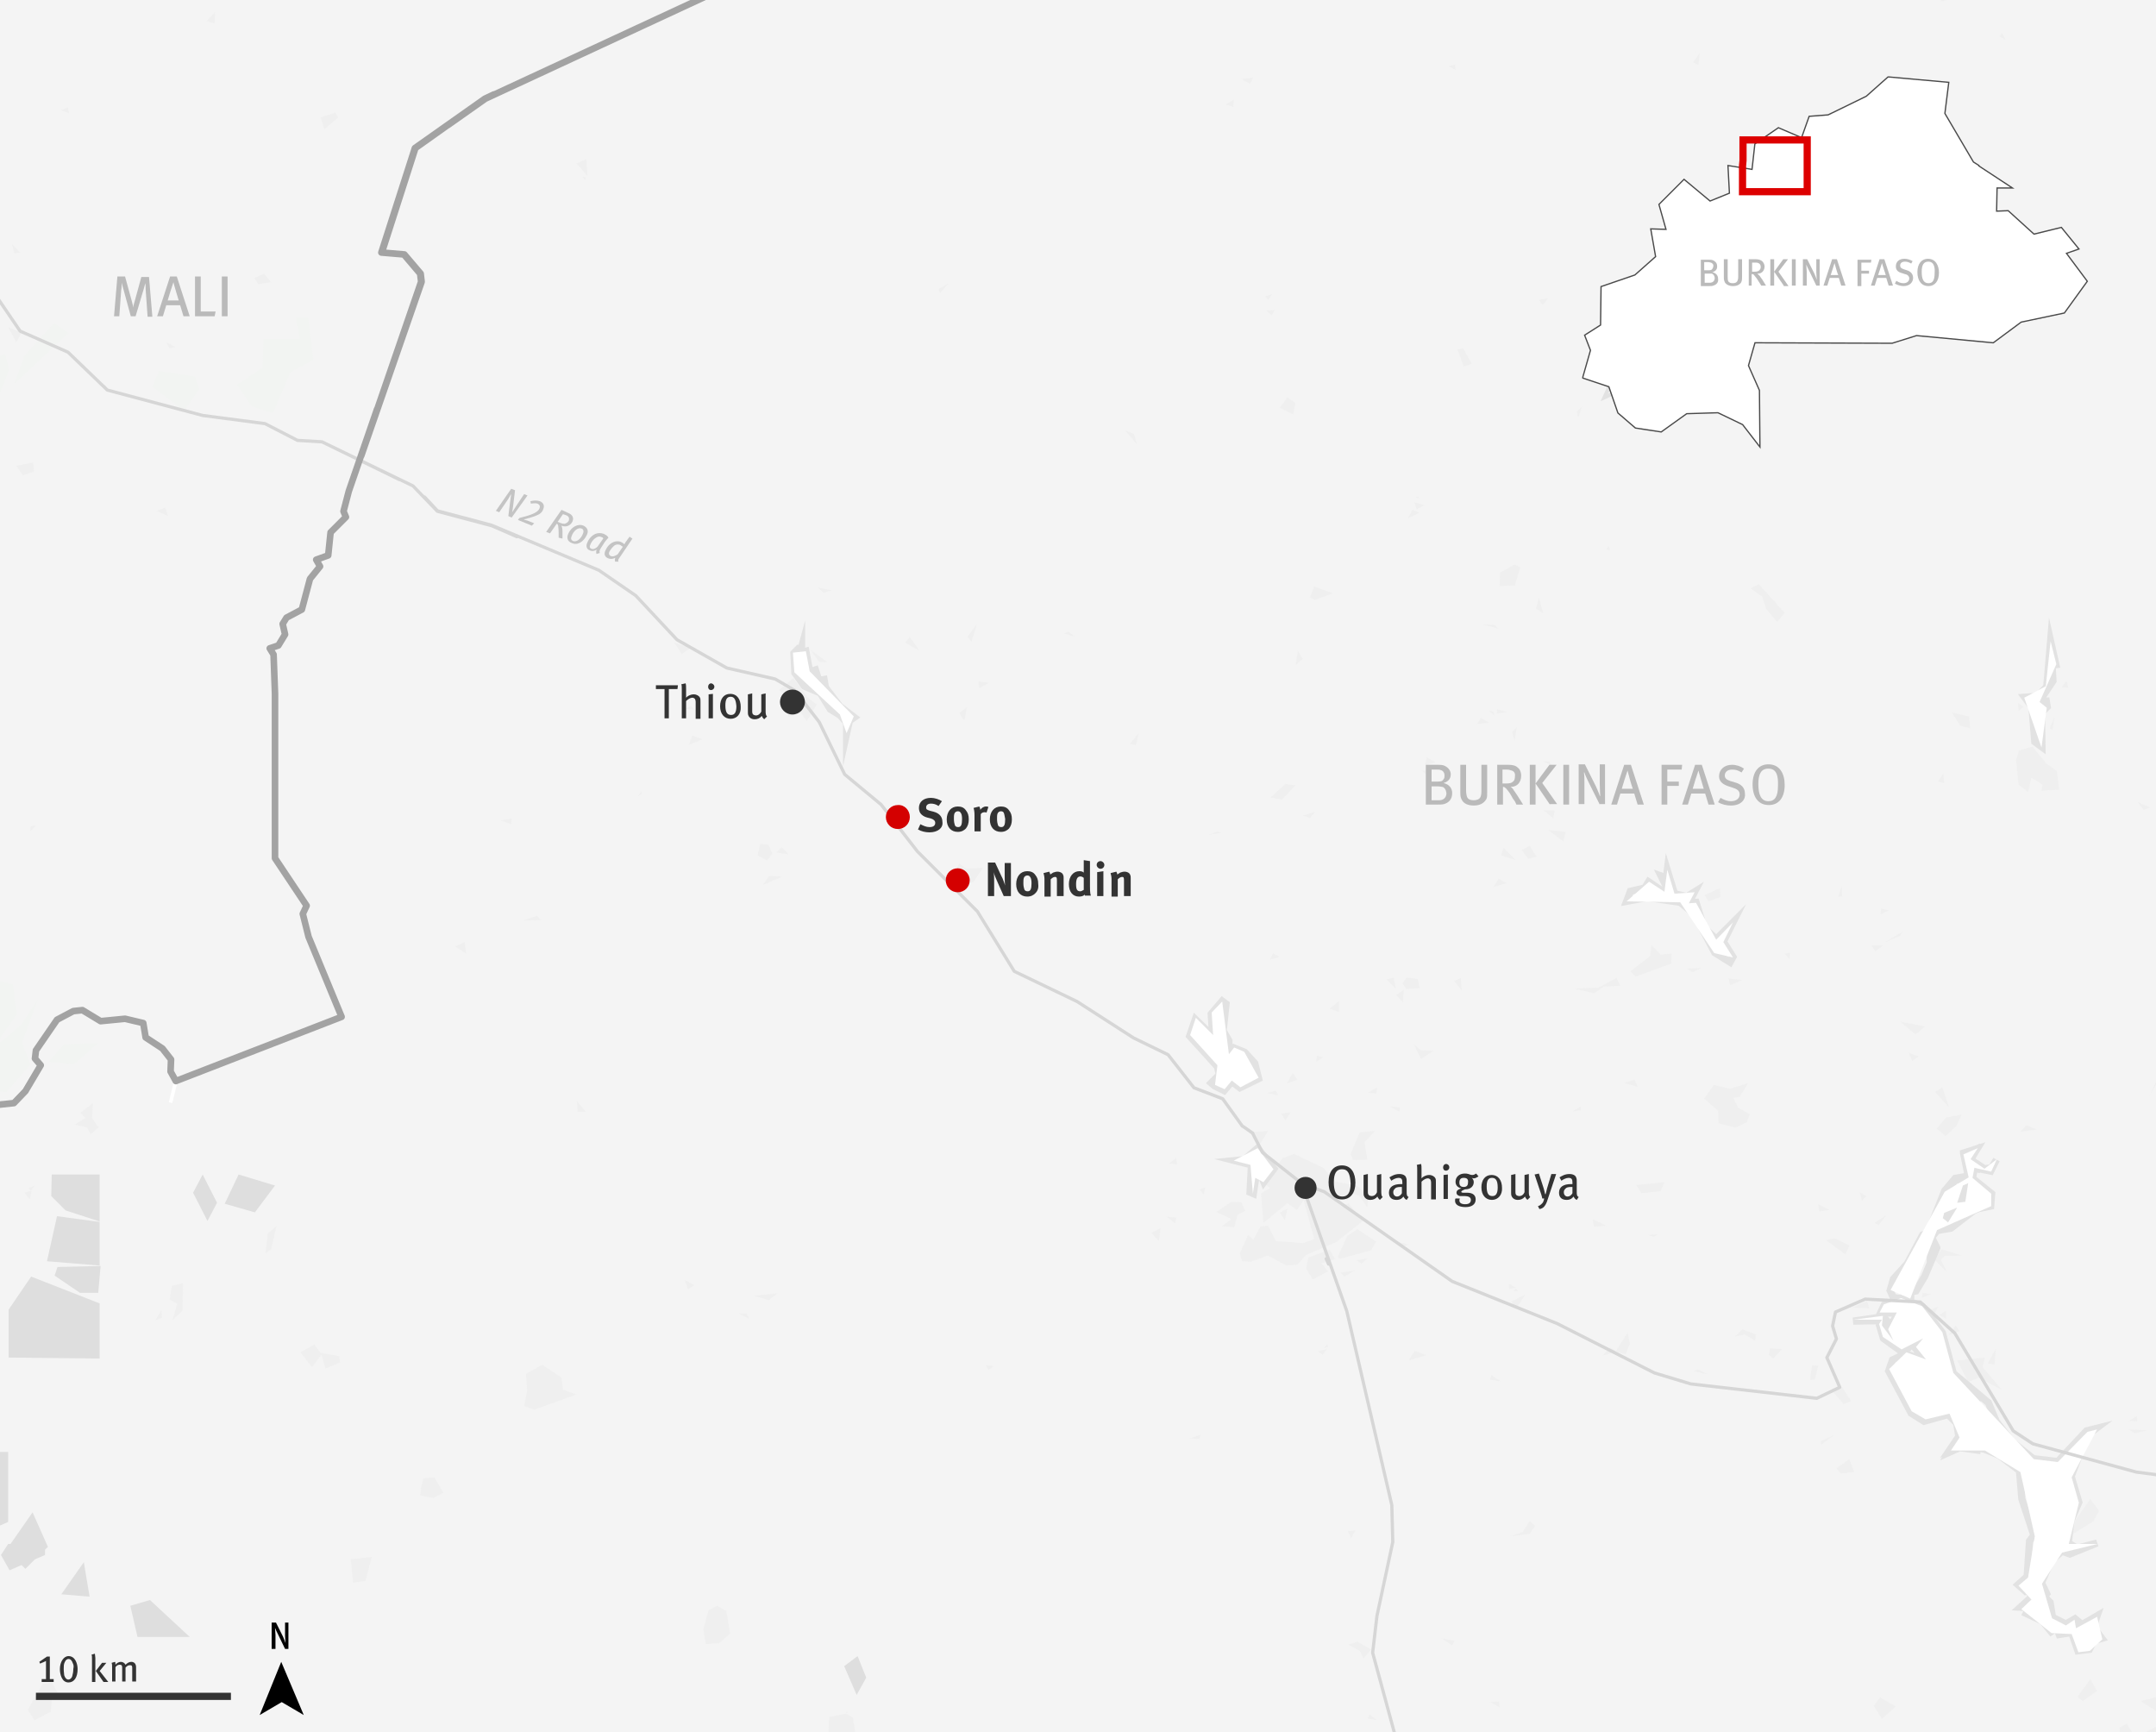 <?xml version="1.0" encoding="utf-8"?>
<!-- Generator: Adobe Illustrator 28.3.0, SVG Export Plug-In . SVG Version: 6.00 Build 0)  -->
<svg version="1.1" id="Layer_1" xmlns="http://www.w3.org/2000/svg" xmlns:xlink="http://www.w3.org/1999/xlink" x="0px" y="0px"
	 viewBox="0 0 450 361.5" style="enable-background:new 0 0 450 361.5;" xml:space="preserve">
<rect x="0" y="0" width="450" height="361.5" fill="#808080" stroke="none"/>
<style type="text/css">
	.st0{clip-path:url(#SVGID_00000011718939526360839900000012879791543288810908_);fill:#F4F4F4;}
	.st1{opacity:0.652;clip-path:url(#SVGID_00000011718939526360839900000012879791543288810908_);fill:#ECECEC;}
	.st2{clip-path:url(#SVGID_00000011718939526360839900000012879791543288810908_);fill:#F2F4F2;}
	.st3{clip-path:url(#SVGID_00000011718939526360839900000012879791543288810908_);fill:#DEDEDE;}
	
		.st4{clip-path:url(#SVGID_00000011718939526360839900000012879791543288810908_);fill:none;stroke:#FFFFFF;stroke-width:0.75;stroke-miterlimit:10;}
	
		.st5{clip-path:url(#SVGID_00000011718939526360839900000012879791543288810908_);fill:none;stroke:#E2E2E2;stroke-width:1.5;stroke-miterlimit:10;}
	.st6{clip-path:url(#SVGID_00000011718939526360839900000012879791543288810908_);fill:#FFFFFF;}
	
		.st7{clip-path:url(#SVGID_00000011718939526360839900000012879791543288810908_);fill:none;stroke:#D6D6D6;stroke-width:0.67;stroke-linecap:round;stroke-linejoin:round;stroke-miterlimit:10;}
	
		.st8{clip-path:url(#SVGID_00000011718939526360839900000012879791543288810908_);fill:none;stroke:#A3A3A3;stroke-width:1.377;stroke-linecap:round;stroke-linejoin:round;stroke-miterlimit:10;}
	.st9{fill:#333333;}
	.st10{fill:#C4C4C4;}
	.st11{fill:#D40000;}
	.st12{fill:none;stroke:#494949;stroke-width:0.525;stroke-miterlimit:10;}
	.st13{fill:#FFFFFF;}
	.st14{fill:none;stroke:#DD0000;stroke-width:1.5;stroke-miterlimit:10;}
	.st15{opacity:0.5;fill:none;stroke:#FFFFFF;stroke-width:1.5;stroke-linecap:round;stroke-linejoin:round;stroke-miterlimit:10;}
	.st16{opacity:0.87;}
	.st17{fill:#BABABA;}
	.st18{fill:none;stroke:#333333;stroke-width:1.5;stroke-miterlimit:10;}
</style>
<g>
	<defs>
		<rect id="SVGID_1_" width="451" height="362"/>
	</defs>
	<clipPath id="SVGID_00000149345732004140148490000003014560228121918871_">
		<use xlink:href="#SVGID_1_"  style="overflow:visible;"/>
	</clipPath>
	
		<rect style="clip-path:url(#SVGID_00000149345732004140148490000003014560228121918871_);fill:#F4F4F4;" width="450" height="361.5"/>
	<path style="opacity:0.652;clip-path:url(#SVGID_00000149345732004140148490000003014560228121918871_);fill:#ECECEC;" d="
		M455.8,350.8l0.7,2.2l-2.5-0.1l1.3,1.3l-1.7,3.3l2.4,2.5l3.6-0.9l6.7,0.6l-0.5,2l-1.9,1.1l-1.5-2.3L460,361l0.5,1.5l-3.2-0.7
		l-4.2,2.6l-2.1-0.7l2.3-2.4v-2.2l-6.5-4.1l4.6-1.2L455.8,350.8z M409.4,232.6l-1,2.3l-2.3,2.2l-1.9-1.6l2-2.3L409.4,232.6z
		 M436.3,312.8l1.8,2.5l-1.2,2.2l-4.2,2.6l-0.2-1.9L436.3,312.8z M450.7,224.4l1.9,0.7l0.8,2.4l-1.3,4.5l-1-2l-0.7-4.4l-1.8,3.1
		L450.7,224.4z M408.2,276.6l0.8,1.2l-2.3,0.8L408.2,276.6z M446,295.5l0.1,1.1l-1.8-0.1L446,295.5z M443.9,359.7l2,3.3l-1.1,1.2
		l-2.2-1.4l-0.2-2.3L443.9,359.7z M450.1,360.3l2.6,0.4l-2.8,2l-2-1.3L450.1,360.3z M436.3,350.4l1.4,2.5l-3,2.1l-1.1-0.9
		L436.3,350.4z M431.3,142.1l0.4,1.4l-1.4-0.1L431.3,142.1z M428.8,149.6l-0.4,2.7l-0.6-0.3L428.8,149.6z M421.2,146.7l1.2,0.8
		l-1.1,0.9L421.2,146.7z M446.2,167.4l2.6,1.1l-1.4,0.5L446.2,167.4z M422.9,234.8l2.2,0.9l-3.4,0.5L422.9,234.8z M444.2,298.3
		l3.9,0.2l-2.5,0.6L444.2,298.3z M414.3,283.3l-0.5,2l4.1,4.8l-4.9-2.6l-2.2,0.9l-2.3-4.5L414.3,283.3z M424.2,155.8l2.9,3.5
		l2.2,1.6l0.5,3.9l-3.7,0.2l0.2-1.3l-2.3-1.4l-0.7,3l-2-1.6l-0.5-5.1l0.6-2L424.2,155.8z M407.4,148.7l3.6,0.8l0.2,2.5l-2.1-0.6
		L407.4,148.7z M405.2,260.7l4.3,1.3l-3.6,0.1l-0.8,0.8l1.3,2.6l-2.6-2.6L405.2,260.7z M416.6,281.4l-0.3,3.4l-1.4-0.3L416.6,281.4z
		 M149.7,335.1l1.9,1.1l0.8,4.7l-2.3,2l-2.8,0.2l-0.5-3.2l1.1-3.9L149.7,335.1z M319.3,317.4l1.1,1l-1.1,1.7l-4.1,0.5l2.6-0.9
		L319.3,317.4z M282.9,319.4L282,321l-0.7-1.5L282.9,319.4z M113.2,284.8l4,2.7l0.3,2.5l2.8,1l-8.8,3.2l-2.1-0.8l0.6-3.2l-0.2-3.5
		L113.2,284.8z M142.9,267.1l2,1.1l-1.3,0.9L142.9,267.1z M186.7,169.4l1.7,1.4l-3-0.8L186.7,169.4z M266.3,227.6l0.5,1l-2.4-0.5
		L266.3,227.6z M264.7,236l-2,3.2l-1.7-2.9L264.7,236z M269.4,232.1l-1.1,1.7l-0.9-1.4L269.4,232.1z M254.1,173.5l0.8,0.3l-2.6,0.4
		L254.1,173.5z M144.5,153.5l2.1,0.8l-2.8,1.1L144.5,153.5z M106.8,170.8l-0.1,1.2l-2.2-0.8L106.8,170.8z M204.2,142.2l2.2,0.3
		l-2,1.1L204.2,142.2z M237.7,153l-0.6,2.5l-1.3-0.3L237.7,153z M290.1,230.9l2.1,0.2l-0.1,0.9L290.1,230.9z M295.1,217.9l1.5,1.3
		l2.6,0.1l-2.6,1.7L295.1,217.9z M269.8,223.9l1,1.4l-2.2,0.8L269.8,223.9z M383,258.4l3,1.5l-0.8,1.9l-4.1-3L383,258.4z
		 M389.7,271.5l0.5,1.5l-3.6-0.1L389.7,271.5z M393.7,253.6l-1.6,2.1l-0.8-0.5L393.7,253.6z M384.5,289.5l1.9,2.9l-1.6,0.6l-2.3-2.6
		L384.5,289.5z M312.8,183.4l1.7,0.9l-2.8,0.8L312.8,183.4z M319.3,176.5l1.4,2.3l-1.7,0.4l-1.4-1.8L319.3,176.5z M393.1,197.3
		l-1.7,1.2l-0.8-1.2H393.1z M397.1,194.4l-0.5,0.9l-3.3,1.4L397.1,194.4z M337.4,204.1l0.8,1.6l-3.5,0.2l-2,1.4l-4-1l4.9-0.2
		L337.4,204.1z M354.5,285.8l1.9,1l-3-0.7L354.5,285.8z M398.4,219.7l2.1,0.8l-1.4,0.9L398.4,219.7z M310.2,246.9l-1.1,0.9l-0.4-0.9
		H310.2z M323.1,173.2l3.7,0.4l-0.5,2L323.1,173.2z M332.4,254.4l2.9,1.4l-2.6,0.2L332.4,254.4z M346,257.6l-0.8,0.5l-1.3-0.4
		L346,257.6z M341.2,225.3l0.6,1.5L339,226L341.2,225.3z M329.9,230.9l0.1,0.8l-1.7,0.2L329.9,230.9z M321.2,124.7l0.9,3.3l-1.5-1
		L321.2,124.7z M295.3,281.9l2.4,0.9l-3.7,1.1L295.3,281.9z M245.5,241.6l0.2,1.4l-1.7-0.2L245.5,241.6z M283.3,256.5l3.9,2.6
		l-1,1.8l-6.5,1.8l-0.5-0.4l2-4.4L283.3,256.5z M250.6,299.4l-0.3,0.9l-2-0.1L250.6,299.4z M285.4,262.6l-1.2,1.1l-1.1-0.7
		L285.4,262.6z M304.9,204.1l0.2,2.6l-1.6-2L304.9,204.1z M314.9,267.9l1.5,0.8L315,269L314.9,267.9z M316.4,268.9l0.5,0.6l-1-0.1
		L316.4,268.9z M205.8,284.9l1.6,0.2l-1.1,0.8L205.8,284.9z M290.9,204l0.4,2.3l-1.9-1.9L290.9,204z M282.9,265.1l-2.3,1.3l-0.8-0.8
		L282.9,265.1z M335.7,113.9l0.4,0.9l-0.8-0.1L335.7,113.9z M163.2,176.8l1.4,1.5l-2.6-0.4L163.2,176.8z M223,131.8l1.4,1.1
		l-2.3-0.7L223,131.8z M170.7,122.6l2.9,0.6l-1.7,0.5L170.7,122.6z M405.6,161.4l0.2,2l-1.3-0.3L405.6,161.4z M407.4,148.7l3.6,0.8
		l0.2,2.5l-2.1-0.6L407.4,148.7z M312.5,148l2.1,0.6l-2.2,0.3L312.5,148z M310.7,148.3l1,0.2l0.2,0.8L310.7,148.3z M316.6,151.7
		l-0.5,2.9l-0.5-1.8L316.6,151.7z M268.7,252.2l-0.5,2.4l-1.1-1.5L268.7,252.2z M287.4,226.9l-0.1,1.3l-1.7-0.2L287.4,226.9z
		 M405.2,260.7l4.3,1.3l-3.6,0.1l-0.8,0.8l1.3,2.6l-2.6-2.6L405.2,260.7z M363.7,277.4l2.8,1.1l-0.2,1.3l-2.1-1.3l-2.1,0.4
		L363.7,277.4z M369.4,281.4l2.6,0.1l-1.9,2l-0.9-0.7L369.4,281.4z M347.4,246.7l-0.8,1.9l-4,0.4l-1.1-1.7L347.4,246.7z
		 M200.2,180.2l1.5,1.1l3.5-0.2l-2.1,3l-4,0.8l0.1-2.5l-1.8-0.8l2.1,0.4L200.2,180.2z M140.7,134.1l3.5,1.1l-1.9,1.3L140.7,134.1z
		 M165.6,141.5l2.9,4l2,1.5l-2.1,3.5l-1.2-1.7l-2.7,0.8l0.1-3.9l-2-1.7L165.6,141.5z M160.5,182.8l2.8,0.1l-4.1,1.8L160.5,182.8z
		 M169.2,135.6l3.5,2.6l-1.8-0.1L169.2,135.6z M133.9,165.1l0.1,0.5l-0.9,0.6L133.9,165.1z M201.8,147.6l-0.5,2.8l-1.1-1.6
		L201.8,147.6z M234.8,89.8l1.9,0.8l0.6,2.1L234.8,89.8z M112.1,191.1l0.8,0.9l-3.7,0.1L112.1,191.1z M158.7,176.1l1.7,0.2l0.8,1.8
		l-1.1,1.5l-2-1.1L158.7,176.1z M189.9,132.9l2,2.9l-3-1.7L189.9,132.9z M203.9,130.2l-1.1,3.7l-0.9-1L203.9,130.2z M144.2,147.3
		l0.8,0.8l-2-0.2L144.2,147.3z M409.4,232.6l-1,2.3l-2.3,2.2l-1.9-1.6l2-2.3L409.4,232.6z M270.1,240.8l6.1,2.9l2.5,2.9l4.5,0.8
		l2.4,2.1l-0.2,2.5l-1.7-2.5l-1.8-0.5l-0.6,1.5l-3.3-2.1l-0.6,1.1l2.6,2.3l1.4-0.7l3.2,3.6l-5.7,4.5l-6.3,2.7l-1.8,2l-2.3,0.2
		l-3.9-2.1l-3.5,1.3l-1.9-0.1l-0.4-1.7l1.7-3.8l1.1,1l1.5-2.8l1.6-0.1l1.6,3.2l5.7,0.4l2.3-0.8l-2.2-8.1l-1.4,2l-2-1.4l-5,4.1
		l-0.5-6.1l1.9-1.2l-1.4-1l4-5.2L270.1,240.8z M176.8,357.2l0.1,0.2l-0.3,0.1L176.8,357.2z M176.5,357.6l1.5,0.8l0.5,3l2,2.5
		l-1.5,1.3l-3.3-1.4l-2.8-2l0.2-3.5L176.5,357.6z M392.4,354.2l3.3,1.9l-2.9,2.6l-1.7-2.7L392.4,354.2z M283.3,342.6l2.9,1.6
		l-1.6,1.9l-0.8-1.6l-2.4-1.3L283.3,342.6z M251.6,247.8l-0.4,1.5l-0.8-1.1L251.6,247.8z M162.3,269.9l-1.8,1.4l-3.2-0.9
		L162.3,269.9z M243.5,253.9l2,0.2l-0.2,1.2L243.5,253.9z M242.2,256.3l-0.3,2.7l-1.6-1.7L242.2,256.3z M257,250.8l2.1,0.1l0.8,1.8
		l-1.6,0.8l-0.7,2.6l-2.6-0.2l2-1.5l-3.1-1.5L257,250.8z M287,236l-2.2,2.4l0.6,3.6l-3,0.1l-0.5-1.3l1.9-4.5L287,236z M379.5,251.3
		l2.3,1.2l-2.1,0.3L379.5,251.3z M386,304.5l1,2.7l-2.8,0.3l-0.9-1.1L386,304.5z M382.8,299.5l-2.7,2v-0.8L382.8,299.5z
		 M265.7,198.9l1.4,0.8l-2,0.5L265.7,198.9z M378.2,284.9l1.3,0.1l-0.7,2.9l-1,0.1L378.2,284.9z M401.3,269.8l1.8,0.3l-2,0.7
		L401.3,269.8z M388.2,248.8l1.3,0.8l-0.9,1L388.2,248.8z M360.8,204.2l2.9,0.3l-2.6,1.1L360.8,204.2z M355.1,202l-1.8,0.9l-1.2-0.8
		L355.1,202z M344.7,197.2l1.9,2l2.3-0.2l-0.1,2.1l-7.4,2.7l-1.1-1.1l4.1-3.2L344.7,197.2z M373.6,198.8l-0.1,1.3l-1-1.1
		L373.6,198.8z M392.6,189.6l1.7,0.4l-1.8,0.8L392.6,189.6z M350.7,287.8l1,0.2l-0.7,0.5L350.7,287.8z M339.7,278.1l0.5,2.3
		l-0.9,2.2l-2.1-0.5l-2.7,0.8l1.5-1.7l1.3,0.7L339.7,278.1z M396.6,213.2l5.2,1l-2,1.7L396.6,213.2z M405.4,226.9l1.4,4.2l-2.9-3.2
		L405.4,226.9z M364.9,226l-1.8,2.9l-1.3,0.2l1,2.1l2.4,1.3l-0.6,1.7l-2.4,1.1l-3.5-0.9l-0.1-2.6l-2.9-2.5l2-2.9l3.4,0.8L364.9,226z
		 M293,206.6l-0.2,2.6l-1.4-1.6L293,206.6z M279.5,208.9v2.3l-2-0.7L279.5,208.9z M277.5,260.8l1.2,2l-2.9,0.8l1.4,1.7l-3.2,1.7
		l-1.4-2.3l0.5-2.3L277.5,260.8z M285.9,357.8l1.5,1.2l-2-0.4L285.9,357.8z M312.9,355.1l0.1,1.2l-2-1.1L312.9,355.1z M300.9,341.9
		l2.7,0.5l-0.5,1L300.9,341.9z M311.3,287l2.1,1.3l-2.4-0.4L311.3,287z M274.9,220.3l1.3,0.3l-1.5,1L274.9,220.3z M277,280.5
		l0.2,0.6l-0.8,0.2L277,280.5z M276.9,281.5l-0.8,1.2l-1-0.7L276.9,281.5z M291.6,259.1l2.3,0.6l-1.2,0.6L291.6,259.1z M318.4,270.1
		l-2,3.1l-0.9-1.6L318.4,270.1z M293.6,204l2.3,0.3l0.4,1.9l-2.8,0.2l-0.8-1.2L293.6,204z M120.4,229.8l1.9,2.2h-1.7L120.4,229.8z
		 M155.8,274.1l0.6,1.1l-2.2-1.1H155.8z M404.5,272.7l-0.7,1.4l-0.8-0.8L404.5,272.7z M408.2,276.6l0.8,1.2l-2.3,0.8L408.2,276.6z
		 M406.2,273.5v1.7l-1.4-0.8L406.2,273.5z M274.3,122.4l3.9,1.4l-3.7,1.4l-1.1-0.5L274.3,122.4z M316.1,117.8l1.2,0.6l-1.1,3.8
		l-3.2,0.1l0.1-2.8L316.1,117.8z M274.5,169.4l-1.1,1.3l-1.5-0.5L274.5,169.4z M268.3,163.6l2.1,0.3l-2.9,3l-2.3-0.5L268.3,163.6z
		 M384.4,184.9l0.1,2.2h-0.8L384.4,184.9z M313.8,176.9l2.6,2.6l-3.1-1L313.8,176.9z M324.5,169.1l-0.3,1.7l-2-1.7H324.5z
		 M270.9,135.8l1,1.7l-1.5,1.3L270.9,135.8z M323.4,158.9l0.4,0.8l-1.7-0.8L323.4,158.9z M309.4,130.3l2.4,0.1l1,0.8L309.4,130.3z
		 M359,185.3l0.1,1.9l-2.5,0.9l-0.8-1.3L359,185.3z M298.4,160.8l-0.3,1.1l-1.4-1.1L298.4,160.8z M367.1,121.9l5.4,6l-1.6,1.9
		l-2.3-2.8l-0.8-2.5l-2.4-1.7L367.1,121.9z M297.8,158l1.8,1.1l-2.2,0.5L297.8,158z M294.8,106.4l1.5,0.6l-2.5,1.2L294.8,106.4z
		 M296.1,103.6l0.1,0.4l-0.8-0.2L296.1,103.6z M296.9,104.2L296.9,104.2h-0.2H296.9z M295.2,104.8l2.1,0.6l-1.6,0.9L295.2,104.8z
		 M309.1,149.8l1.7,1l-2.5,0.3L309.1,149.8z M34.5,105.9l0.6,1.8l-2.4-1.1L34.5,105.9z M65.6,280.6l1.3,1.7l3.9,0.7l0.2,1.3
		l-3.1,1.3l-0.8-2.9l-2,2.6l-2.4-3.1L65.6,280.6z M7.2,247.4l-0.7,1.1L5.9,248L7.2,247.4z M6.6,248.5l-0.4,1.8l-1.1-1.4L6.6,248.5z
		 M7.5,172.3l-1.2,1.2l0.1-1.1L7.5,172.3z M6.9,96.5l0.2,1.9l-2.3,0.8l-1.4-2L6.9,96.5z M10.9,351.2l1.6,2.9l-1.7,0.6l-0.2,2.5
		L7.2,359l-1.4-2.2l3.1-5.4L10.9,351.2z M90.7,308.3l1.8,3.2l-2,1.1l-2.8-0.5l0.2-1.8l0.5-1.8L90.7,308.3z M77.6,324.9l-1.3,5
		l-2.6,0.4l-0.5-4.9L77.6,324.9z M33.7,273.4l0.1,1.6l-1.4,0.5L33.7,273.4z M38.2,267.8l-0.1,5.7l-2.1,2l1-3.4l-1.6-0.9l0.5-2.9
		L38.2,267.8z M19.4,230.2l-0.2,3.1l1.4,2l-1.7,1.4l-0.7-1.4l-2.6-0.6l2.2-1.4l-1-1.1L19.4,230.2z M57.7,255.9l-1.1,4.8l-1.2,0.9
		l0.5-4.2L57.7,255.9z M97,196.6l0.3,2.4l-2.3-1.5L97,196.6z M417.9,6.9l0.7,1.4l-1.3-0.7L417.9,6.9z M265.5,61.4l-0.8,1.2l-0.6-0.8
		L265.5,61.4z M268.7,82.9l1.7,1.2l-0.5,2.4l-2.8-1.4L268.7,82.9z M261.6,16.2l-0.7,1.3l-1.8-1L261.6,16.2z M197.9,59.2l-1.7,2
		l-0.3-0.9L197.9,59.2z M405.1-0.7l1.4,0.7l-1.4,0.3L405.1-0.7z M234.8,89.8l1.9,0.8l0.6,2.1L234.8,89.8z M122.4,33.2l0.2,3.5
		l-2.3-2.6L122.4,33.2z M121,36.3v0.4H121L121,36.3z M121.5,36.9l0.7,0.1v0.6L121.5,36.9z M266.1,64.7l-0.7,1.1l-1.1-1L266.1,64.7z
		 M305.4,72.7l1.8,3.2l-1.7,0.6l-1.3-3.6L305.4,72.7z M354,10.7v0.2l-0.3-0.2H354z M354.8,11l-0.3,2.6l-1.1-0.6L354.8,11z
		 M330.2,84.8l-0.8,2.4l-0.3-1.3L330.2,84.8z M323.1,62.2l-1.1,1.5l-0.8-1.1L323.1,62.2z M303.7,13.5l0.1,1.1l-1.5-0.8L303.7,13.5z
		 M340.4,82.6l0.1,0.2h-0.2L340.4,82.6z M339.5,82.9l1.1,0.5l-2,0.8L339.5,82.9z M358.5,77.2l4.2,0.5l-2.3,0.8L358.5,77.2z
		 M257.5,20.8l-0.1,1.5l-1.6-0.5L257.5,20.8z M34.7,71.4l1.9,1l-1.2,0.3L34.7,71.4z M44.9,2.5l-0.1,2.4l-1.7-0.5L44.9,2.5z
		 M55.1,57.1l1.5,1.8l-2.7,0.4L53.1,58L55.1,57.1z M70,23.5l0.6,1L67.7,27l-0.8-2.5L70,23.5z M14.2,22.4l0.2,1.2L12.7,23L14.2,22.4z
		 M1.7,68.3l2.8,1.1l-1.1,2L1.7,68.3z M2.5,50.9l1.7,1.8l-1.2,0.2L2.5,50.9z"/>
	<path style="clip-path:url(#SVGID_00000149345732004140148490000003014560228121918871_);fill:#F2F4F2;" d="M7.8,208.7l-3.2,8.8
		l1.7,4.7l-5,5.7l-4.7-0.4l-1.1-3.2l2-4.7l6.9-5.7L7.8,208.7z M-3.2,204l5.9,1.4l0.8,6.3l-4.5,6.3l-4.7,2.3l-3.5-5.4l8.5-4.5
		l-3.8-4.5L-3.2,204z M20.5,217.7l-5.1,4.4l-5.3-0.5l3.2-3.6L20.5,217.7z M33.2,77.4l7.5,1.2l0.9,2.6l-3.2,4.5l-6.6-5L33.2,77.4z
		 M11.3,67.4l3,2.1L3,80.1l2.1-5.9L11.3,67.4z M64.3,66.2l1.1,8.9l-4.8,2.6l-3.6,8.5l-4.5-1.4l-3-4.5l5.3-3.6l0.2-5.9h7.6l-0.8-4.5
		H64.3z M1.1,73.9l0.8,3.2L-1.5,86l-2.3,2.6l-3.2-2L-3,75.1L1.1,73.9z"/>
	<path style="clip-path:url(#SVGID_00000149345732004140148490000003014560228121918871_);fill:#DEDEDE;" d="M179,345.6l1.8,4.5
		l-2,3.6l-2.6-6L179,345.6z M11.9,253.8l8.9,1.2v9.1l-11-0.9L11.9,253.8z M6.5,266.4l14.3,5.6v11.5l-19-0.2v-10L6.5,266.4z
		 M20.8,245.1v9.8l-7.1-2.3l-3-3l0.1-4.5H20.8z M21,264.2l-0.5,5.6h-3.8l-5.3-3.6l0.6-1.8L21,264.2z M42.3,245.1l3,5.9l-2,3.8
		l-3-5.9L42.3,245.1z M17.5,326l1.2,7.2l-5.9-0.5L17.5,326z M31.3,333.9l8.3,7.7H28.7l-1.5-6.5L31.3,333.9z M6.8,315.6l3.2,7.2
		l-0.6,0.6v1.1l-2.1,0.9l-2,2l-0.8-0.8L2,327.7l-1.8-3.2l1.5-2.3h0.5L6.8,315.6z M1.7,302.9v14.7l-6.5,2.9l-2.4-3.2l-5.6-0.9
		l2.4-13.4H1.7z M49.8,245.1l7.6,2.3l-4.2,5.6l-6.3-1.8L49.8,245.1z"/>
	
		<path style="clip-path:url(#SVGID_00000149345732004140148490000003014560228121918871_);fill:none;stroke:#FFFFFF;stroke-width:0.75;stroke-miterlimit:10;" d="
		M35.6,230.1l1.1-4.5 M36.7,225.6l-1.1-2V221l-1.8-2.3l-3.6-2.3l-0.5-3l-3.8-0.9l-5,0.5l-3.8-2.3l-2,0.1l-3.3,1.8l-4.4,6.5l-0.3,1.7
		l1.2,1.2l-3.3,5.4l-2.4,2.6l-4.7,0.5l-4.7-2.6l-3.2-4.4l1.2-3.9l-2.4-8.3l-2.1-0.6l-0.5-1.2l-2.3-0.2l-2.1-2.7l-1.5,0.5l-2.1-0.8
		l-6.8-8.5l-3.3-1.5l-9.4,3.6l-7.4-1.1l-1.1,1.8l-11-0.5l-2.6,1.4l-5.3-1.7 M-68.4,200.1L-72,201l-4.8-1.8l-0.8,0.3l0.5,1.8
		l-3.5,1.7l-2.4-2.6l-4.8-1.2l-1.8-1.8 M-89.7,197.3l-4.1-2.3l-2.1,1.2l-1.2-2.4l-1.1,0.5l-3.6-2.4l-2.1,0.3 M-103.9,192.2l-1.4,3
		l-2.3,2l-6.8,0.1l-4.1-1.8l-2.3,2.4l-0.6,3.8l-3.3,0.6l0.2,1.8l-2,1.2l0.9,2.3l-2.3,2.6l-2.3,0.5l-1.5-0.8l-3.5,2l-9.2-0.9
		 M-176,619.9l3.3,1.1l2.6,2.3l1.2-0.6l2.1,1.1l1.7-0.3 M-144.2,210.9l-2.1,3.2l-4.7,2l1.2,4.5l-3.2-1.1l-1.5,0.8l1.7,2.4l-0.2,1.2
		l-1.8,0.8l-2.3-0.9l-1.7,0.8l-0.5,5.6l-8.5,6.8l-0.9,4.4l-8.8,13.9l-2.4,10l-3.5,6.2l-0.2,8.2l-4.2,12.5l-0.3,7.1l2.4,9.7v7.2
		l-2.9,2l-3.5,6.3l-5.1,5.7l1.8,12.5l9.4,4.7l5.6,6.5l1.8,5.3l0.2,5.1l2.3,4.4l0.6,5l-1.2,9.4 M-176.6,382.9l-0.5,2.9l-4.1,6.2
		l4.2,5.6l2.6,13.3l2,3.9l0.3,6.8l2.1,5.6l-1.2,2.4l-3,1.5l-4.8,5.6 M-179,436.7l-0.3,2.7l1.2,3l-6.2,1.5l-2.4,9.8l-5.6,9.8
		l-4.2,10.9l0.2,4.5l2.9,5.7l0.8,3.9 M-192.7,488.7l-0.6,5.4l1.8,4.1l5.4,2.9l2.3,3l-3.6,9.5l0.8,6.3l-3.2,4.5l-1.2,3.8l2.7,15.1
		l4.2,6.6l-0.2,5.9l-1.7,6.8l3,6.6l-0.6,4.8l2.7,10.4l-1.2,10.7l3.6,7.4l1.7,10.4h0.8l-0.1,2l-1.2-0.3l1.4,5.1"/>
	
		<path style="clip-path:url(#SVGID_00000149345732004140148490000003014560228121918871_);fill:none;stroke:#E2E2E2;stroke-width:1.5;stroke-miterlimit:10;" d="
		M410.9,246.9l-1.1,0.4l-1.2,3.8l0.5,0.8l1.1-1.1L410.9,246.9z M407.7,251.8l-0.5,1.7l-1.4-0.5l-0.3,1.1l1.1,0.9l2-3.1L407.7,251.8z
		 M412.7,239.7l-1.4,2.3l2.9,1.9l1.5-0.2l1-1.7l-1.2,2.4l-3.4-0.7l-0.4,2.2l4,3.2l-0.2,2.6l-3.5,0.7l-4.8,3.7l-2.9,0.5l-1.2,1.5
		l1.1,2.2l-1.3,3v-7.2l3-7.6l2.2-2.6l2.8-0.5l-1-4.8L412.7,239.7z M410.9,246.9l-1.1,0.4l-1.2,3.8l0.5,0.8l1.1-1.1L410.9,246.9z
		 M407.7,251.8l-0.5,1.7l-1.4-0.5l-0.3,1.1l1.1,0.9l2-3.1L407.7,251.8z M412.5,239.8v0.2l-1.2,2l1.2,0.8v1.1l-0.5-0.1l-0.4,2.2
		l0.9,0.7v5.7l-0.5,0.2l-4.8,3.7l-2.9,0.5l-1.2,1.5l1.1,2.2l-2.5,5.9l-1.8,3l-1.1,0.2v1.6l-3.6-0.4l-0.7-1.5l0.7-2.4l2.9-3.2l3.2-6
		l1.3-0.5l3.3-8.3l2.2-2.6l2.8-0.5l-1-4.8L412.5,239.8z M402.8,274.7l2.5,3.3l2.3,8.5l7.4,6.2l1.7,4l3.3,4.2l4.4,3.5l5.1,0.6l6-6.4
		l2-0.5l-2,1.5l-3.2,8.5l1.6,5.4l-1.7,4l-0.5,4.5l1.8,1.1l4.2-1.1l-5.7,2.3l-1.6-0.6l-2.3,2l-2,4.6l1.1,2.3l-1.1,1.4l0.7,1.3
		l0.6-1.4l0.5,0.5l0.5,3.1l2.8,1.4l1.9-1.1l1.2,1l-1.4-0.3l-0.7,1l1.2,0.2l4.3-2.5l-0.8,2.3l1.8,2.4l-1.7,0.5l-0.9,1.8l-2.4,0.3
		l-1.3-3.8l-2.6,0.4l-0.5-1.4l-1.2,0.8l-1.8-2.2l-3.4-1.6l0.6-1.2l-1.8-0.1l2.1-1.9v-1.7l-1,0.3l-1.6-1.4l1.9-1.7l0.5-7.4l0.9-1.2
		l-2.5-7.6l-0.5-5.9l-4.2-3.2l-3.2-1.3l-5.1-0.8l-2,0.9l1.9-2.8l-0.5-3.2l-1.8-1.8l-3.7,1V274.7z M396.7,270.9l4.5,1.7l4.2,5.5
		l2.3,8.5l4.9,4.1v11.9l-3.6-0.5l-2,0.9l1.9-2.8l-0.5-3.2l-1.8-1.8l-5,1.4l-2.7-1.7l-4.7-8.8l0.8-2.3l2.7-1.3l4.1,1.4l-2-2.5
		l1.4-1.8l-1.8-0.2l-1.1,1.9l-1.6,0.6l-3.6-2.6l-0.8-2.7l0.6-1l-6.1,0.1l6.2-0.9l0.8,0.8l-0.9,1.2l2.5,3.2l0.1-2.2l-1.3-0.2l1.9-3.6
		h-3.6l0.8-1.7L396.7,270.9z M428,133.8l1.1,4.9l-0.8,0.1l0.2,3.3l-2.8,4.2h1.4l0.2,1.2l-1.2,1.2l0.1,7.2l-1.5-1.1l-0.6-7.3l-1.5-2
		l2.7-0.2l1.9-2L428,133.8z M167.3,135.1l-0.3,1.1l1.2-0.3l0.8,4.3l1.2-0.4l0.7,2.2l1.1-0.2l0.3,1.7l3,3.9l3,2.3l-1,0.7l-0.6,2.7
		v-2.3l-1.3-1.5l-2.1-1.3l-2.1-3.4l-3.3-1.4l-2-2.8l-0.2-4.1l1-1H167.3z M262.5,239.6l3.4,4.3l-2.1,2.8l-0.6-1.5l-1.1,0.6l-0.5,3.3
		l-0.7-0.3l0.3-5.7l-3.5-0.9l2-0.2L262.5,239.6z M255.1,208.9l0.8,0.6l-0.6,5.6l1.2,2.1v2.9l1.1-1.4l2.2,0.9l2.1,2.3l0.8,3.2
		l-3.9,1.9l-1.7-1.3l-1.6,1.9l-2-1l-0.7-0.6l1.7-1.7l-0.4-1.7l-5.8-6.4l1.2-3.5l3.6,3.5l-0.3-4.6L255.1,208.9z M348,181.6l1.5,4.9
		l2.6,0.6l1.6-1l-1.2,2.3l1.5-0.1l1.6,5.2l2.6,2.5l3.5-3.5l-2,4l2,3.2l-0.6,1.1l-3.2-2l-4.2-8l-3-2.5l-6.9-1l-4.3,0.8l0.8-2.1l3-0.7
		l0.8-1.3l3.1,2.1l0.6-1.1l-1.1-2.2l1.1,0.4L348,181.6z M343.6,69.4l2.1,2.1l7,2.1l-4.4,1.7l-2.2-0.8l-0.3,1.1l-8.6,4.4l0.1,1.4
		l-1.7,0.8l1.4-3.1l5-5.8l-1.1-2.4L343.6,69.4z"/>
	<path style="clip-path:url(#SVGID_00000149345732004140148490000003014560228121918871_);fill:#FFFFFF;" d="M410.8,246.9l-1.1,0.5
		l-1.2,3.6l1.7-0.2L410.8,246.9z M408.5,252l-2.7,1.1l-0.3,1.1l1.1,0.9L408.5,252z M412.8,239.6l-1.5,2.3l2.9,2l2.6-2l-1.2,2.6
		l-3.5-0.8l-0.4,2.1l3.9,3.3v2.6l-11.3,5l-5.6,14.3l-4.1-1.8l11.3-20.5l5-3l-1.1-4.8L412.8,239.6z M396.8,270.9l4.4,1.7l4.2,5.4
		l2.3,8.5l16.8,18l5,0.6l6.2-6.3l2-0.5l-5.3,10l1.5,5.3l-2.1,8.6h6l-7.4,1.8l-4.2,6.5l2.1,7.2l2.9,1.5l1.8-1.2l0.3,1.8l4.4-2.4
		l1.1,4.7l-2.6,2.4l-2.4,0.3l-1.4-3.8l-4.2-0.2l-6.3-5l2.1-2l-2.7-2.9l2-1.7l1.4-8.6l-3-13.4l-7.4-4.5h-7.1l1.8-2.7l-2.1-5l-5,1.2
		l-2.9-1.7l-4.7-8.8l3.6-3.5l4.1,1.5l-2.1-2.6l1.5-1.8l-4.5,2.3L393,279l-0.8-2.7l0.6-0.9h-6l6.2-0.8l-0.2,2l2.4,3.2l-1.1-2.4
		l1.8-3.5h-3.6l0.9-1.7L396.8,270.9z M428,133.8l1.2,4.8l-3.5,7.9l1.5,1.2l-1.1,8.3l-3.6-10.4l4.5-2.4L428,133.8z M168.2,135.9
		l0.8,4.2l9.2,9.4l-1.5,3.5l-1.4-3.9l-9.5-8.8l-0.3-4.1L168.2,135.9z M262.5,239.6l3.3,4.4l-2.1,2.7l-1.7-0.9l-0.5,3.3l-0.5-6
		l-3.5-0.9L262.5,239.6z M255.1,209l1.4,11l1.1-1.4l2.1,0.9l3,5.4l-3.8,2l-1.8-1.4l-1.5,1.8l-2-0.9l0.5-4.1l-5.7-6.3l1.2-3.6
		l3.6,3.6l-0.3-4.7L255.1,209z M348,181.5l1.5,5l4.2-0.3l-1.2,2.3l1.5-0.1l4.2,7.7l3.5-3.6l-2,4.1l2,3.2l-3.9-0.9l-7.1-10.6
		l-11.2-0.2l4.7-4.1l3.2,2.1L348,181.5z M343.6,69.4l9.2,4.2l-6.6,0.9l-10.6,7.7l6.3-8.9l-1.1-2.4L343.6,69.4z"/>
	
		<path style="clip-path:url(#SVGID_00000149345732004140148490000003014560228121918871_);fill:none;stroke:#D6D6D6;stroke-width:0.67;stroke-linecap:round;stroke-linejoin:round;stroke-miterlimit:10;" d="
		M88.6,103.7l2.7,2.9l11.3,3l22.4,9.4l7.7,5.3l8.6,9.2l10.4,5.9l10.1,2.3l4.1,2.4l5.1,6.6l5.3,10.9l7.6,6.3l7.6,9.8l12.5,12.5
		l7.7,12.5l13.1,6.3l11.8,7.6l7.2,3.5l5.4,6.9l6,2.3l4.1,5.7 M271.8,247.2l0.8,0.2 M259.5,235.1l2,1.4 M271.5,246.9l0.5,0.9
		 M277.3,263.8l-0.5-1.1 M261.4,236.4l2.1,4.1l8,6.3 M664.2,362.4l-7.6,1.5H649l-10.3,3.5l-7.6-1.8l-4.1-2.1l-4.8,0.3l-4.7,1.8
		l-11.8-1.5l-8.5-2.9l-8.2,1.7l-2.1,1.7l-2.3,3.9l-3.8,3.2l-1.4,5.4l-3.5,0.6l-1.5-1.8l-7.6-3.5l-5.7-5.1l-11.2-7.2l-13.1-10
		l-21.1-9.5l-13.1-2.9l-10.4-13.7l-11.9-6l-1.4-2.9l-4.7-1.8l-3.5-2.9l-24.8-3.2l-21.6-5.9l-4.1-2.7l-12.2-20.4l-7.2-6.5l-11.5-0.6
		l-6.2,2.7l-0.6,2.9l0.8,2.7l-2,3.9l2.7,6.2l-4.8,2.3l-26.3-3l-7.6-2.3L325,276.2l-21.9-8.8l-26.7-18.7l-3.8-1.4 M272,247.8
		l9.1,25.8l9.4,40.5l0.2,7.7l-3.3,15.4l-0.9,7.7l5,18.4l1.4,12.2l4.8,16.8l0.5,20.4l1.8,7.1l4.2,37.9l7.1,15.3l10.6,15.1l10.4,10.7
		l4.1,8.6l2.3,15.1l2.1,2.4 M21.6,80.6l0.8,0.8l19.9,5.3l13,1.7l6.8,3.5l5.1,0.3l19,9.2l5.1,5.3l11.3,3l5.3,2.3 M-213.9,20.5
		l2.3-1.7l11.3-3.5l14.5,0.1l18.4-2.4l4.4-2.1l8.6-8l11.6-5.9h2l10.6,5.9l18.1,7.7l9.5,6.9l6.2,1.8l16.5,3.6l10.1-0.6l7.6,3.9
		l12.7,2.6l11.8-0.9l7.3,1.2l11.6-2.6l6.8,15.4l7.3,10.3L-2,60l6.2,9.1l10,4.4l8.2,7.9l19.9,5.3l13,1.7l6.8,3.5l5.1,0.3l16.2,7.9"/>
	
		<path style="clip-path:url(#SVGID_00000149345732004140148490000003014560228121918871_);fill:none;stroke:#A3A3A3;stroke-width:1.377;stroke-linecap:round;stroke-linejoin:round;stroke-miterlimit:10;" d="
		M93.5,26.1l7.8-5.5l56.9-26.4l16.7-15.8L158.2-5.8l-56.9,26.4L93.5,26.1l7.8-5.5l56.9-26.4l16.7-15.8L158.2-5.8l-56.9,26.4
		L93.5,26.1l7.8-5.5l56.9-26.4l16.7-15.8L158.2-5.8l-56.9,26.4L93.5,26.1 M75.4,95.1l12.5-36.3l-0.2-1.7l-3.4-4l-4.7-0.4l7-21.8
		l14.6-10.3l1.9-0.9l-1.9,0.9L86.7,30.9l-7,21.8l4.7,0.4l3.4,4l0.2,1.7L75.4,95.1l12.5-36.3l-0.2-1.7l-3.4-4l-4.7-0.4l7-21.8
		l14.6-10.3l1.9-0.9l-1.9,0.9L86.7,30.9l-7,21.8l4.7,0.4l3.4,4l0.2,1.7L75.4,95.1l12.5-36.3l-0.2-1.7l-3.4-4l-4.7-0.4l7-21.8
		l14.6-10.3l1.9-0.9l-1.9,0.9L86.7,30.9l-7,21.8l4.7,0.4l3.4,4l0.2,1.7L75.4,95.1l3.3-9.7l-5.9,17.1l-1.1,4.2l0.5,1.2l-3.2,3.2
		l-0.5,4.8l-2.5,0.9l0.8,1.4l-2.1,2.6l-1.7,6.4l-3.2,1.7l-0.8,1.3l0.5,2.2l-1.4,2.3l-1.8,0.6l0.8,1.3l0.3,8.2v34.3l6.6,9.9l-0.8,1.7
		l1.2,4.8l6.9,16.7l-34.6,13.4l-1.1-2l0.1-2.5l-1.8-2.3l-3.5-2.3l-0.5-3l-3.8-0.9l-5.1,0.5l-3.8-2.3l-1.9,0.2l-3.4,1.8l-4.4,6.4
		l-0.2,1.7l1.2,1.4l-3.2,5.4l-2.4,2.5l-4.7,0.5l-4.8-2.5l-3.2-4.5l1.3-4l-2.5-8.2l-2-0.6l-0.5-1.3l-2.3-0.1l-2-2.8l-1.6,0.5
		l-2.1-0.8l-6.6-8.5l-3.3-1.4l-9.5,3.6l-7.3-1l-1.1,1.7l-11-0.4l-2.6,1.2l-5.2-1.5l5.2,1.5l2.6-1.2l11,0.4l1.1-1.7l7.3,1l9.5-3.6
		l3.3,1.4l6.6,8.5l2.1,0.8l1.6-0.5l2,2.8l2.3,0.1l0.5,1.3l2,0.6l2.5,8.2l-1.3,4l3.2,4.5l4.8,2.5l4.7-0.5l2.4-2.5l3.2-5.4l-1.2-1.4
		l0.2-1.7l4.4-6.4l3.4-1.8l1.9-0.2l3.8,2.3l5.1-0.5l3.8,0.9l0.5,3l3.5,2.3l1.8,2.3l-0.1,2.5l1.1,2l34.6-13.4l-6.9-16.7l-1.2-4.8
		l0.8-1.7l-6.6-9.9v-34.3l-0.3-8.2l-0.8-1.3l1.8-0.6l1.4-2.3l-0.5-2.2l0.8-1.3l3.2-1.7l1.7-6.4l2.1-2.6l-0.8-1.4l2.5-0.9l0.5-4.8
		l3.2-3.2l-0.5-1.2l1.1-4.2l5.9-17.1l-5.9,17.1l-1.1,4.2l0.5,1.2l-3.2,3.2l-0.5,4.8l-2.5,0.9l0.8,1.4l-2.1,2.6l-1.7,6.4l-3.2,1.7
		l-0.8,1.3l0.5,2.2l-1.4,2.3l-1.8,0.6l0.8,1.3l0.3,8.2v34.3l6.6,9.9l-0.8,1.7l1.2,4.8l6.9,16.7l-34.6,13.4l34.6-13.4l-6.9-16.7
		l-1.2-4.8l0.8-1.7l-6.6-9.9v-34.3l-0.3-8.2l-0.8-1.3l1.8-0.6l1.4-2.3l-0.5-2.2l0.8-1.3l3.2-1.7l1.7-6.4l2.1-2.6l-0.8-1.4l2.5-0.9
		l0.5-4.8l3.2-3.2l-0.5-1.2l1.1-4.2l5.9-17.1l-5.9,17.1l-1.1,4.2l0.5,1.2l-3.2,3.2l-0.5,4.8l-2.5,0.9l0.8,1.4l-2.1,2.6l-1.7,6.4
		l-3.2,1.7l-0.8,1.3l0.5,2.2l-1.4,2.3l-1.8,0.6l0.8,1.3l0.3,8.2v34.3l6.6,9.9l-0.8,1.7l1.2,4.8l6.9,16.7l-34.6,13.4l34.6-13.4
		l-6.9-16.7l-1.2-4.8l0.8-1.7l-6.6-9.9v-34.3l-0.3-8.2l-0.8-1.3l1.8-0.6l1.4-2.3l-0.5-2.2l0.8-1.3l3.2-1.7l1.7-6.4l2.1-2.6l-0.8-1.4
		l2.5-0.9l0.5-4.8l3.2-3.2l-0.5-1.2l1.1-4.2l5.9-17.1"/>
</g>
<path class="st9" d="M274.8,247.9c0,1.3-1,2.3-2.3,2.3s-2.3-1-2.3-2.3s1-2.3,2.3-2.3S274.8,246.6,274.8,247.9z"/>
<g>
	<path class="st9" d="M280.1,250.3c-1.9,0-2.8-1.5-2.8-3.6c0-2.3,1.1-3.5,2.8-3.5c2,0,2.8,1.7,2.8,3.6
		C282.9,248.9,281.9,250.3,280.1,250.3z M280.1,244c-1.2,0-1.7,0.9-1.7,2.7c0,1.8,0.4,3,1.8,3c1.1,0,1.7-0.8,1.7-2.7
		C281.8,245,281.4,244,280.1,244z"/>
	<path class="st9" d="M288,250.4c-0.2-0.2-0.4-0.4-0.5-0.7c-0.4,0.5-0.9,0.7-1.5,0.7c-0.6,0-1.1-0.3-1.3-0.8
		c-0.1-0.2-0.1-0.5-0.1-0.8v-3.6l0.9-0.2v3.5c0,0.5,0,0.7,0.2,0.9c0.1,0.1,0.4,0.2,0.6,0.2c0.5,0,0.9-0.3,1.1-0.8v-3.6l0.9-0.2v3.8
		c0,0.5,0.1,0.9,0.3,1L288,250.4z"/>
	<path class="st9" d="M293.6,250.4c-0.3-0.1-0.5-0.4-0.7-0.7c-0.1,0.2-0.5,0.7-1.4,0.7c-1,0-1.6-0.5-1.6-1.5c0-1.2,0.9-1.8,2.5-1.8
		c0.1,0,0.2,0,0.3,0v-0.3c0-0.6-0.1-1-0.8-1c-0.5,0-1.1,0.3-1.5,0.6l-0.4-0.7c0.5-0.3,1.1-0.7,2.1-0.7c0.7,0,1.3,0.3,1.4,0.8
		c0.1,0.2,0.1,0.4,0.1,0.9c0,0.4,0,1.1,0,1.9c0,0.7,0,1,0.4,1.2L293.6,250.4z M292.4,247.7c-0.7,0-1.1,0.1-1.3,0.4
		c-0.2,0.2-0.3,0.4-0.3,0.7c0,0.5,0.3,0.9,0.8,0.9c0.4,0,0.8-0.3,1-0.7l0-1.3C292.6,247.7,292.5,247.7,292.4,247.7z"/>
	<path class="st9" d="M298.7,250.2v-3.4c0-0.3-0.1-0.6-0.2-0.7c-0.1-0.1-0.3-0.2-0.5-0.2c-0.4,0-0.9,0.3-1.3,0.7v3.6h-0.9v-6.1
		c0-0.4,0-0.8-0.1-1l0.9-0.2c0.1,0.3,0.1,0.7,0.1,1.2v1.1c0,0.2,0,0.4,0,0.7c0.2-0.2,0.3-0.3,0.5-0.4c0.4-0.2,0.7-0.3,1.1-0.3
		c0.6,0,1.1,0.3,1.3,0.7c0.1,0.2,0.1,0.4,0.1,0.8v3.6H298.7z"/>
	<path class="st9" d="M301.8,244.3c-0.4,0-0.6-0.3-0.6-0.7c0-0.4,0.3-0.7,0.6-0.7c0.4,0,0.7,0.3,0.7,0.7
		C302.5,244,302.2,244.3,301.8,244.3z M301.3,250.2v-5l0.9-0.1v5.1H301.3z"/>
	<path class="st9" d="M307.6,245.9c-0.1,0-0.2,0-0.4-0.1c0.3,0.3,0.4,0.6,0.4,0.9c0,0.7-0.5,1.5-1.8,1.5c-0.3,0.1-0.8,0.3-0.8,0.5
		c0,0.1,0.1,0.2,0.4,0.2h0.8c1.3,0,1.8,0.6,1.8,1.4c0,1.1-0.9,1.6-2.1,1.6c-1.4,0-2.2-0.5-2.2-1.3c0-0.2,0-0.4,0.1-0.5l0.9,0
		c0,0.1-0.1,0.2-0.1,0.4c0,0.5,0.4,0.8,1.2,0.8c0.8,0,1.2-0.3,1.2-0.9c0-0.5-0.4-0.8-1.4-0.8c-0.3,0-0.8,0-0.9,0
		c-0.4-0.1-0.7-0.3-0.7-0.7c0-0.5,0.4-0.7,1-0.9c-0.8-0.2-1.2-0.7-1.2-1.4c0-1,0.8-1.7,1.9-1.7c0.3,0,0.5,0,0.8,0.1
		c0.3,0.1,0.5,0.2,0.8,0.2c0.3,0,0.5-0.1,0.8-0.3l0.5,0.6C308.1,245.8,307.9,245.9,307.6,245.9z M305.5,245.8c-0.6,0-0.9,0.3-0.9,1
		c0,0.6,0.3,0.9,0.9,0.9c0.6,0,0.9-0.3,0.9-0.9C306.5,246.1,306.2,245.8,305.5,245.8z"/>
	<path class="st9" d="M311.4,250.4c-1.3,0-2.2-1-2.2-2.6c0-1.6,0.8-2.6,2.1-2.6c1.5,0,2.2,1.2,2.2,2.7
		C313.6,249.3,312.7,250.4,311.4,250.4z M311.4,245.8c-0.8,0-1.1,0.6-1.1,1.8c0,1.5,0.4,2,1.2,2c0.7,0,1.1-0.5,1.1-1.8
		C312.6,246.2,312.1,245.8,311.4,245.8z"/>
	<path class="st9" d="M318.8,250.4c-0.2-0.2-0.4-0.4-0.5-0.7c-0.4,0.5-0.9,0.7-1.5,0.7c-0.6,0-1.1-0.3-1.3-0.8
		c-0.1-0.2-0.1-0.5-0.1-0.8v-3.6l0.9-0.2v3.5c0,0.5,0,0.7,0.2,0.9c0.1,0.1,0.4,0.2,0.6,0.2c0.5,0,0.9-0.3,1.1-0.8v-3.6l0.9-0.2v3.8
		c0,0.5,0.1,0.9,0.3,1L318.8,250.4z"/>
	<path class="st9" d="M323,250.4c-0.2,0.7-0.5,1.2-0.8,1.5c-0.2,0.2-0.6,0.4-0.9,0.4l-0.3-0.6c0.4-0.1,0.6-0.3,0.9-0.6
		c0.2-0.2,0.3-0.5,0.4-1l-0.4,0c-0.1-0.6-0.3-1.1-0.5-1.7l-1.1-3.3l0.9-0.2l1,3.1c0.1,0.3,0.2,0.8,0.3,1.2h0.1
		c0.1-0.3,0.2-0.8,0.3-1.2l0.9-3h1L323,250.4z"/>
	<path class="st9" d="M329.1,250.4c-0.3-0.1-0.5-0.4-0.7-0.7c-0.1,0.2-0.5,0.7-1.4,0.7c-1,0-1.6-0.5-1.6-1.5c0-1.2,0.9-1.8,2.5-1.8
		c0.1,0,0.2,0,0.3,0v-0.3c0-0.6-0.1-1-0.8-1c-0.5,0-1.1,0.3-1.5,0.6l-0.4-0.7c0.5-0.3,1.1-0.7,2.1-0.7c0.7,0,1.3,0.3,1.4,0.8
		c0.1,0.2,0.1,0.4,0.1,0.9c0,0.4,0,1.1,0,1.9c0,0.7,0,1,0.4,1.2L329.1,250.4z M328,247.7c-0.7,0-1.1,0.1-1.3,0.4
		c-0.2,0.2-0.3,0.4-0.3,0.7c0,0.5,0.3,0.9,0.8,0.9c0.4,0,0.8-0.3,1-0.7l0-1.3C328.2,247.7,328.1,247.7,328,247.7z"/>
</g>
<g>
	<path class="st9" d="M141.4,143.8h-1.8v6.1h-0.9v-6.1h-1.8V143h4.6L141.4,143.8z"/>
	<path class="st9" d="M145.2,149.9v-3.4c0-0.3-0.1-0.6-0.2-0.7c-0.1-0.1-0.3-0.2-0.5-0.2c-0.4,0-0.9,0.3-1.3,0.7v3.6h-0.9v-6.1
		c0-0.4,0-0.8-0.1-1l0.9-0.2c0.1,0.3,0.1,0.7,0.1,1.2v1.1c0,0.2,0,0.4,0,0.7c0.2-0.2,0.3-0.3,0.5-0.4c0.4-0.2,0.7-0.3,1.1-0.3
		c0.6,0,1.1,0.3,1.3,0.7c0.1,0.2,0.1,0.4,0.1,0.8v3.6H145.2z"/>
	<path class="st9" d="M148.4,144c-0.4,0-0.6-0.3-0.6-0.7c0-0.4,0.3-0.7,0.6-0.7s0.7,0.3,0.7,0.7C149.1,143.7,148.8,144,148.4,144z
		 M147.9,149.9v-5l0.9-0.1v5.1H147.9z"/>
	<path class="st9" d="M152.5,150c-1.3,0-2.2-1-2.2-2.6c0-1.6,0.8-2.6,2.1-2.6c1.5,0,2.2,1.2,2.2,2.7C154.7,149,153.8,150,152.5,150z
		 M152.5,145.4c-0.8,0-1.1,0.6-1.1,1.8c0,1.5,0.4,2,1.2,2c0.7,0,1.1-0.5,1.1-1.8C153.6,145.9,153.2,145.4,152.5,145.4z"/>
	<path class="st9" d="M159.5,150.1c-0.2-0.2-0.4-0.4-0.5-0.7c-0.4,0.5-0.9,0.7-1.5,0.7c-0.6,0-1.1-0.3-1.3-0.8
		c-0.1-0.2-0.1-0.5-0.1-0.8v-3.6l0.9-0.2v3.5c0,0.5,0,0.7,0.2,0.9c0.1,0.1,0.4,0.2,0.6,0.2c0.5,0,0.9-0.4,1.1-0.8v-3.6l0.9-0.2v3.8
		c0,0.5,0.1,0.9,0.3,1L159.5,150.1z"/>
</g>
<g>
	<path class="st9" d="M194,173.7c-0.8,0-1.7-0.2-2.4-0.6l0.5-1.1c0.6,0.3,1.2,0.6,1.9,0.6c0.8,0,1.2-0.3,1.2-0.9
		c0-0.4-0.3-0.7-0.9-0.9l-0.8-0.2c-0.7-0.2-1.1-0.5-1.4-0.9c-0.2-0.3-0.3-0.7-0.3-1.1c0-1.3,1-2.1,2.5-2.1c0.8,0,1.7,0.3,2.3,0.7
		l-0.7,1c-0.6-0.4-1.1-0.5-1.6-0.5c-0.6,0-1,0.3-1,0.8c0,0.4,0.2,0.5,0.8,0.7l0.8,0.2c1.1,0.3,1.8,1,1.8,2.1
		C196.9,172.8,195.7,173.7,194,173.7z"/>
	<path class="st9" d="M201.6,172.9c-0.4,0.4-0.9,0.7-1.7,0.7c-1.4,0-2.3-1-2.3-2.6c0-1.6,0.9-2.7,2.3-2.7c0.7,0,1.3,0.2,1.7,0.8
		c0.4,0.5,0.6,1,0.6,1.9C202.2,171.8,202,172.4,201.6,172.9z M200.5,169.6c-0.1-0.2-0.3-0.3-0.6-0.3c-0.3,0-0.6,0.2-0.7,0.5
		c-0.1,0.3-0.1,0.6-0.1,1.1c0,0.6,0.1,1,0.2,1.3c0.1,0.3,0.4,0.4,0.7,0.4c0.6,0,0.8-0.5,0.8-1.7
		C200.8,170.3,200.7,169.8,200.5,169.6z"/>
	<path class="st9" d="M205.9,169.6c-0.1-0.1-0.2-0.1-0.4-0.1c-0.3,0-0.6,0.1-0.8,0.4v3.6h-1.3v-3.4c0-0.7-0.1-1.2-0.2-1.5l1.2-0.3
		c0.1,0.2,0.2,0.4,0.2,0.7c0.3-0.4,0.7-0.7,1.2-0.7c0.2,0,0.3,0,0.5,0.1L205.9,169.6z"/>
	<path class="st9" d="M210.6,172.9c-0.4,0.4-0.9,0.7-1.7,0.7c-1.4,0-2.3-1-2.3-2.6c0-1.6,0.9-2.7,2.3-2.7c0.7,0,1.3,0.2,1.7,0.8
		c0.4,0.5,0.6,1,0.6,1.9C211.2,171.8,211,172.4,210.6,172.9z M209.5,169.6c-0.1-0.2-0.3-0.3-0.6-0.3c-0.3,0-0.6,0.2-0.7,0.5
		c-0.1,0.3-0.1,0.6-0.1,1.1c0,0.6,0.1,1,0.2,1.3c0.1,0.3,0.4,0.4,0.7,0.4c0.6,0,0.8-0.5,0.8-1.7
		C209.7,170.3,209.6,169.8,209.5,169.6z"/>
</g>
<g>
	<path class="st9" d="M209.5,187l-1.2-2.7c-0.4-0.9-0.8-1.8-0.9-2.3c0.1,0.6,0.1,1.4,0.1,2l0,3h-1.3V180h1.5l1.3,2.8
		c0.4,0.7,0.6,1.5,0.8,2c-0.1-0.5-0.1-1.4-0.1-1.9l0-2.8h1.3v6.9H209.5z"/>
	<path class="st9" d="M216.1,186.4c-0.4,0.4-0.9,0.7-1.7,0.7c-1.4,0-2.3-1-2.3-2.6c0-1.6,0.9-2.7,2.3-2.7c0.7,0,1.3,0.2,1.7,0.8
		c0.4,0.5,0.6,1,0.6,1.9C216.8,185.3,216.6,185.9,216.1,186.4z M215,183c-0.1-0.2-0.3-0.3-0.6-0.3c-0.3,0-0.6,0.2-0.7,0.5
		c-0.1,0.3-0.1,0.6-0.1,1.1c0,0.6,0.1,1,0.2,1.3c0.1,0.3,0.4,0.4,0.7,0.4c0.6,0,0.8-0.5,0.8-1.7C215.3,183.7,215.2,183.2,215,183z"
		/>
	<path class="st9" d="M220.6,187v-3.3c0-0.6-0.1-0.7-0.4-0.7c-0.3,0-0.6,0.2-0.9,0.5v3.6h-1.3v-3.7c0-0.4-0.1-0.9-0.2-1.2l1.2-0.3
		c0.1,0.2,0.2,0.4,0.2,0.6c0.2-0.1,0.4-0.3,0.6-0.4c0.3-0.1,0.6-0.2,0.9-0.2c0.6,0,1.1,0.3,1.2,0.7c0.1,0.2,0.1,0.4,0.1,0.7v3.7
		H220.6z"/>
	<path class="st9" d="M226.5,187c0-0.1-0.1-0.2-0.1-0.3c-0.3,0.3-0.7,0.4-1.2,0.4c-1.3,0-2.1-1-2.1-2.6c0-1.6,0.9-2.7,2.2-2.7
		c0.4,0,0.7,0.1,0.9,0.3c0-0.1,0-0.5,0-0.8v-1.8l1.3,0.2v5.3c0,1.3,0.1,1.7,0.2,1.9H226.5z M226.2,183.2c-0.2-0.2-0.5-0.3-0.7-0.3
		c-0.6,0-0.9,0.5-0.9,1.6c0,1.1,0.2,1.5,0.9,1.5c0.2,0,0.5-0.2,0.7-0.3V183.2z"/>
	<path class="st9" d="M229.7,181.3c-0.4,0-0.8-0.4-0.8-0.8c0-0.5,0.4-0.8,0.8-0.8c0.4,0,0.8,0.4,0.8,0.8
		C230.5,180.9,230.2,181.3,229.7,181.3z M229,187v-5l1.3-0.2v5.2H229z"/>
	<path class="st9" d="M234.6,187v-3.3c0-0.6-0.1-0.7-0.4-0.7c-0.3,0-0.6,0.2-0.9,0.5v3.6h-1.3v-3.7c0-0.4-0.1-0.9-0.2-1.2l1.2-0.3
		c0.1,0.2,0.2,0.4,0.2,0.6c0.2-0.1,0.4-0.3,0.6-0.4c0.3-0.1,0.6-0.2,0.9-0.2c0.6,0,1.1,0.3,1.2,0.7c0.1,0.2,0.1,0.4,0.1,0.7v3.7
		H234.6z"/>
</g>
<g>
	<path class="st10" d="M106.8,108l-0.7-0.3l0.4-3.2c0.1-0.7,0.2-1.3,0.2-1.4c-0.3,0.4-0.5,0.9-0.8,1.3l-1.7,2.5l-0.7-0.3l3.2-4.6
		l0.8,0.3l-0.4,3.3c-0.1,0.6-0.2,1.2-0.2,1.3c0.1-0.1,0.5-0.8,0.9-1.4l1.6-2.4l0.7,0.3L106.8,108z"/>
	<path class="st10" d="M111.9,107.6c-0.7,0.3-2.1,0.7-2.6,0.8c0.1,0,0.4,0.2,0.7,0.2l1.5,0.6l-0.5,0.5l-2.9-1.2l0.3-0.4
		c0.4-0.1,1.1-0.3,1.8-0.5c1.6-0.5,2.2-1,2.4-1.5c0.2-0.5,0-0.8-0.4-1c-0.3-0.1-0.7-0.1-1.4,0l-0.1-0.5c0.8-0.2,1.4-0.2,2,0
		c0.7,0.3,1,0.9,0.7,1.6C113.2,106.9,112.7,107.3,111.9,107.6z"/>
	<path class="st10" d="M117.2,109.7c0.1,0.3,0.2,0.6,0.2,1.2c0,0.4,0,1.2,0,1.5l-0.8-0.2c0-0.3,0-0.7,0-1.1c0-0.7-0.1-1.1-0.1-1.4
		c-0.1-0.3-0.1-0.3-0.3-0.4l-1.4,2L114,111l3.2-4.6l1.3,0.6c1,0.4,1.3,1,1,1.8C119.1,109.7,118.1,110.1,117.2,109.7z M118.1,107.5
		l-0.6-0.2l-1.1,1.6l0.5,0.2c0.5,0.2,0.7,0.2,1,0.2c0.3-0.1,0.6-0.3,0.8-0.6C118.9,108.1,118.7,107.7,118.1,107.5z"/>
	<path class="st10" d="M119.3,113.3c-0.8-0.3-1.1-1-0.7-1.9c0.6-1.4,2-2.2,3.2-1.7c0.8,0.4,1.1,1.1,0.7,1.9
		C121.8,113.1,120.5,113.9,119.3,113.3z M121.4,110.3c-0.8-0.3-1.7,0.5-2.1,1.6c-0.2,0.5-0.1,0.8,0.3,1c0.8,0.3,1.7-0.5,2.1-1.6
		C121.9,110.8,121.7,110.4,121.4,110.3z"/>
	<path class="st10" d="M126.3,113l-0.9,1.4c-0.1,0.2-0.2,0.3-0.2,0.4c-0.1,0.2-0.1,0.4,0,0.6l-0.7,0.2c-0.1-0.3-0.1-0.5,0-0.8l0-0.1
		c-0.4,0.3-1,0.4-1.5,0.1c-0.5-0.2-0.8-0.8-0.4-1.6c0.3-0.8,1-1.5,1.7-1.8c0.6-0.2,1.1-0.2,1.7,0c0.4,0.2,0.8,0.4,1,0.8
		C126.7,112.5,126.5,112.8,126.3,113z M125.6,112.1c-0.4-0.2-0.7-0.2-1.2,0.1c-0.5,0.3-1,0.9-1.2,1.5c-0.2,0.4-0.1,0.7,0.2,0.8
		c0.4,0.2,0.9,0,1.3-0.4l1.2-1.7C125.9,112.2,125.7,112.1,125.6,112.1z"/>
	<path class="st10" d="M129.5,116.1c-0.2,0.3-0.3,0.4-0.4,0.6c-0.1,0.2-0.1,0.3,0,0.5l-0.7,0c-0.1-0.2-0.1-0.4,0-0.7l0-0.1
		c-0.5,0.3-1,0.3-1.5,0.1c-0.7-0.3-0.9-0.9-0.5-1.7c0.3-0.7,0.9-1.4,1.7-1.7c0.5-0.2,1.1-0.2,1.5,0c0.4,0.2,0.6,0.3,0.7,0.5
		c0,0,0.2-0.3,0.3-0.5l0.8-1.1l0.6,0.4L129.5,116.1z M129.4,113.7c-0.3-0.1-0.6-0.1-0.9,0c-0.5,0.2-1,0.9-1.3,1.4
		c-0.2,0.4-0.1,0.7,0.2,0.9c0.4,0.2,0.9,0.1,1.5-0.3l1.1-1.6C129.8,114,129.7,113.9,129.4,113.7z"/>
</g>
<path class="st11" d="M189.9,170.5c0,1.4-1.1,2.5-2.5,2.5c-1.4,0-2.5-1.1-2.5-2.5c0-1.4,1.1-2.5,2.5-2.5
	C188.8,167.9,189.9,169.1,189.9,170.5z"/>
<path class="st11" d="M202.4,183.7c0,1.4-1.1,2.5-2.5,2.5c-1.4,0-2.5-1.1-2.5-2.5c0-1.4,1.1-2.5,2.5-2.5
	C201.2,181.2,202.4,182.3,202.4,183.7z"/>
<circle class="st9" cx="165.4" cy="146.5" r="2.6"/>
<polygon class="st12" points="406.6,17.3 405.8,23.7 411.8,33.9 412.9,34.6 412.9,34.7 419.6,39.1 416.7,39.1 416.6,44.2 
	419.1,44.1 424.5,49 430.2,47.6 433.7,51.9 431.1,52.8 435.5,58.7 430.8,65.2 421.8,67.1 416,71.4 400,69.9 394.9,71.5 366.2,71.4 
	364.8,76.3 367.1,81.5 367.2,92.9 363.8,88.5 358.6,86 352,86.2 346.7,90 341.4,89.2 337.8,86.1 335.9,80.6 330.5,78.8 330.5,78.7 
	332.1,73.1 330.9,70 334.2,67.9 334.3,59.9 341.3,57.5 345.7,53.6 344.7,47.9 347.9,48 346.4,42.7 351.5,37.6 356.9,42.1 
	361.1,40.4 360.8,34.7 365.8,35.5 366.4,30.1 371.2,26.8 376.1,28.9 377.7,24.4 381.6,24.1 389.6,20.2 394.1,16.2 394.3,16.2 
	394.3,16.2 "/>
<polygon class="st13" points="406.6,17.3 405.8,23.7 411.8,33.9 412.9,34.6 412.9,34.7 419.6,39.1 416.7,39.1 416.6,44.2 
	419.1,44.1 424.5,49 430.2,47.6 433.7,51.9 431.1,52.8 435.5,58.7 430.8,65.2 421.8,67.1 416,71.4 400,69.9 394.9,71.5 366.2,71.4 
	364.8,76.3 367.1,81.5 367.2,92.9 363.8,88.5 358.6,86 352,86.2 346.7,90 341.4,89.2 337.8,86.1 335.9,80.6 330.5,78.8 330.5,78.7 
	332.1,73.1 330.9,70 334.2,67.9 334.3,59.9 341.3,57.5 345.7,53.6 344.7,47.9 347.9,48 346.4,42.7 351.5,37.6 356.9,42.1 
	361.1,40.4 360.8,34.7 365.8,35.5 366.4,30.1 371.2,26.8 376.1,28.9 377.7,24.4 381.6,24.1 389.6,20.2 394.1,16.2 394.3,16.2 
	394.3,16.2 "/>
<polygon class="st14" points="363.8,29.2 365.1,29.2 365.8,29.2 366.5,29.2 367.8,29.2 368.5,29.2 369.1,29.2 369.8,29.2 
	370.5,29.2 371.2,29.2 371.8,29.2 372.5,29.2 373.2,29.2 374.5,29.2 375.2,29.2 377.2,29.2 377.2,31.9 377.2,32.4 377.2,35.1 
	377.2,35.7 377.2,38.4 377.2,38.9 377.2,40 375.8,40 375.2,40 373.8,40 373.2,40 371.8,40 371.1,40 370.5,40 369.8,40 369.1,40 
	368.4,40 367.8,40 367.1,40 366.4,40 365.7,40 365.1,40 364.4,40 363.7,40 363.7,39.4 363.7,38.9 363.7,38.3 363.7,37.8 363.7,37.3 
	363.7,36.7 363.7,36.2 363.7,35.1 363.7,34.6 363.8,33.5 363.8,32.9 363.8,32.4 363.8,30.8 363.8,30.2 "/>
<path class="st15" d="M355.5,55.3c0-0.3,0-0.5-0.1-0.6c-0.1-0.2-0.2-0.3-0.4-0.4c-0.1-0.1-0.3-0.1-0.5-0.1c-0.2,0-0.4,0-0.7,0h-1.4
	v2.4h1.2c0.4,0,0.7,0,0.9,0c0.2,0,0.5-0.1,0.6-0.2c0.2-0.1,0.3-0.2,0.4-0.4C355.5,55.8,355.5,55.6,355.5,55.3z M354.9,52.4
	c0-0.2,0-0.3-0.1-0.4c-0.1-0.1-0.1-0.2-0.2-0.3c-0.1-0.1-0.3-0.1-0.5-0.1c-0.2,0-0.4,0-0.7,0h-1v1.9h1.1c0.3,0,0.5,0,0.6,0
	c0.2,0,0.3-0.1,0.5-0.2c0.1-0.1,0.2-0.2,0.3-0.3C354.9,52.7,354.9,52.6,354.9,52.4z M356.4,55.3c0,0.3-0.1,0.6-0.2,0.9
	s-0.3,0.5-0.5,0.6c-0.2,0.2-0.5,0.3-0.8,0.4c-0.3,0.1-0.7,0.1-1.1,0.1h-2.3v-6.5h1.9c0.5,0,0.8,0,1.1,0.1c0.2,0,0.5,0.1,0.7,0.2
	c0.2,0.1,0.4,0.3,0.5,0.5c0.1,0.2,0.2,0.4,0.2,0.7c0,0.3-0.1,0.6-0.2,0.8s-0.4,0.4-0.6,0.5v0c0.4,0.1,0.8,0.3,1,0.6
	C356.3,54.5,356.4,54.9,356.4,55.3z"/>
<path class="st15" d="M361.8,57.3H361v-0.5c-0.3,0.2-0.6,0.4-0.8,0.5c-0.2,0.1-0.5,0.2-0.8,0.2c-0.5,0-0.9-0.2-1.2-0.5
	c-0.3-0.3-0.4-0.8-0.4-1.4v-3.2h0.8v2.8c0,0.2,0,0.5,0,0.6c0,0.2,0.1,0.3,0.1,0.5c0.1,0.1,0.2,0.2,0.3,0.3c0.1,0.1,0.3,0.1,0.5,0.1
	c0.2,0,0.5-0.1,0.7-0.2c0.3-0.1,0.5-0.3,0.7-0.4v-3.7h0.8V57.3z"/>
<path class="st15" d="M366.5,53.3L366.5,53.3c-0.2,0-0.3,0-0.4,0c-0.1,0-0.2,0-0.4,0c-0.2,0-0.5,0.1-0.7,0.2
	c-0.2,0.1-0.5,0.3-0.7,0.4v3.5h-0.8v-4.9h0.8v0.7c0.3-0.3,0.6-0.4,0.9-0.5c0.3-0.1,0.5-0.2,0.8-0.2c0.1,0,0.2,0,0.3,0
	c0.1,0,0.2,0,0.3,0V53.3z"/>
<polygon class="st15" points="371.7,57.3 370.6,57.3 368.7,55.2 368.1,55.7 368.1,57.3 367.3,57.3 367.3,50.5 368.1,50.5 
	368.1,54.9 370.5,52.4 371.6,52.4 369.3,54.7 "/>
<path class="st15" d="M373.4,57.3h-0.8v-4.9h0.8V57.3z M373.5,51.6h-0.9v-0.9h0.9V51.6z"/>
<path class="st15" d="M379.6,57.3h-0.8v-2.8c0-0.2,0-0.4,0-0.6c0-0.2-0.1-0.3-0.1-0.5c-0.1-0.1-0.2-0.2-0.3-0.3
	c-0.1-0.1-0.3-0.1-0.5-0.1c-0.2,0-0.5,0.1-0.7,0.2c-0.2,0.1-0.5,0.3-0.7,0.4v3.7h-0.8v-4.9h0.8V53c0.3-0.2,0.5-0.4,0.8-0.5
	c0.3-0.1,0.6-0.2,0.8-0.2c0.5,0,0.9,0.2,1.2,0.5c0.3,0.3,0.4,0.8,0.4,1.4V57.3z"/>
<path class="st15" d="M384.2,56.1v-1.4c-0.3,0-0.6,0-0.9,0.1c-0.3,0-0.6,0.1-0.8,0.1c-0.2,0.1-0.4,0.2-0.6,0.3
	c-0.1,0.1-0.2,0.3-0.2,0.6c0,0.3,0.1,0.5,0.2,0.6c0.2,0.1,0.4,0.2,0.8,0.2c0.3,0,0.6-0.1,0.8-0.2C383.8,56.4,384,56.3,384.2,56.1z
	 M385,57.3h-0.8v-0.5c-0.1,0-0.2,0.1-0.3,0.2c-0.1,0.1-0.2,0.2-0.4,0.2c-0.1,0.1-0.3,0.1-0.5,0.2c-0.2,0.1-0.4,0.1-0.6,0.1
	c-0.4,0-0.8-0.1-1.1-0.4c-0.3-0.3-0.5-0.7-0.5-1.1c0-0.4,0.1-0.7,0.2-0.9c0.2-0.2,0.4-0.4,0.7-0.5c0.3-0.1,0.7-0.2,1.1-0.2
	c0.4-0.1,0.9-0.1,1.4-0.1v-0.1c0-0.2,0-0.3-0.1-0.5c-0.1-0.1-0.2-0.2-0.3-0.3c-0.1-0.1-0.3-0.1-0.4-0.1c-0.2,0-0.3,0-0.5,0
	c-0.2,0-0.5,0-0.7,0.1c-0.3,0.1-0.5,0.1-0.8,0.2h0v-0.8c0.2-0.1,0.4-0.1,0.7-0.2c0.3-0.1,0.6-0.1,0.9-0.1c0.4,0,0.7,0,0.9,0.1
	c0.3,0.1,0.5,0.1,0.7,0.3c0.2,0.1,0.3,0.3,0.4,0.5c0.1,0.2,0.1,0.5,0.1,0.8V57.3z"/>
<polygon class="st15" points="394.1,51.6 390.8,51.6 390.8,53.4 393.6,53.4 393.6,54.2 390.8,54.2 390.8,57.3 389.9,57.3 
	389.9,50.8 394.1,50.8 "/>
<path class="st15" d="M398.4,56.1v-1.4c-0.3,0-0.6,0-0.9,0.1c-0.3,0-0.6,0.1-0.8,0.1c-0.2,0.1-0.4,0.2-0.6,0.3
	c-0.1,0.1-0.2,0.3-0.2,0.6c0,0.3,0.1,0.5,0.2,0.6c0.2,0.1,0.4,0.2,0.8,0.2c0.3,0,0.6-0.1,0.8-0.2C398,56.4,398.2,56.3,398.4,56.1z
	 M399.2,57.3h-0.8v-0.5c-0.1,0-0.2,0.1-0.3,0.2c-0.1,0.1-0.2,0.2-0.4,0.2c-0.1,0.1-0.3,0.1-0.5,0.2c-0.2,0.1-0.4,0.1-0.6,0.1
	c-0.4,0-0.8-0.1-1.1-0.4c-0.3-0.3-0.5-0.7-0.5-1.1c0-0.4,0.1-0.7,0.2-0.9c0.2-0.2,0.4-0.4,0.7-0.5c0.3-0.1,0.7-0.2,1.1-0.2
	c0.4-0.1,0.9-0.1,1.4-0.1v-0.1c0-0.2,0-0.3-0.1-0.5c-0.1-0.1-0.2-0.2-0.3-0.3c-0.1-0.1-0.3-0.1-0.4-0.1c-0.2,0-0.3,0-0.5,0
	c-0.2,0-0.5,0-0.7,0.1c-0.3,0.1-0.5,0.1-0.8,0.2h0v-0.8c0.2-0.1,0.4-0.1,0.7-0.2c0.3-0.1,0.6-0.1,0.9-0.1c0.4,0,0.7,0,0.9,0.1
	c0.3,0.1,0.5,0.1,0.7,0.3c0.2,0.1,0.3,0.3,0.4,0.5c0.1,0.2,0.1,0.5,0.1,0.8V57.3z"/>
<path class="st15" d="M404.6,55.9c0,0.4-0.2,0.8-0.6,1.1c-0.4,0.3-0.9,0.4-1.5,0.4c-0.4,0-0.7,0-1-0.1c-0.3-0.1-0.6-0.2-0.8-0.3
	v-0.9h0c0.3,0.2,0.5,0.4,0.9,0.5c0.3,0.1,0.6,0.2,0.9,0.2c0.4,0,0.6-0.1,0.8-0.2c0.2-0.1,0.3-0.3,0.3-0.6c0-0.2-0.1-0.3-0.2-0.4
	c-0.1-0.1-0.3-0.2-0.6-0.2c-0.1,0-0.3-0.1-0.5-0.1c-0.2,0-0.4-0.1-0.5-0.1c-0.4-0.1-0.7-0.3-0.9-0.5c-0.2-0.2-0.3-0.5-0.3-0.8
	c0-0.2,0-0.4,0.1-0.6c0.1-0.2,0.2-0.3,0.4-0.5c0.2-0.1,0.4-0.2,0.6-0.3c0.3-0.1,0.5-0.1,0.9-0.1c0.3,0,0.6,0,0.9,0.1
	c0.3,0.1,0.6,0.2,0.8,0.3v0.9h0c-0.2-0.2-0.5-0.3-0.8-0.4c-0.3-0.1-0.6-0.2-0.9-0.2c-0.3,0-0.6,0.1-0.8,0.2
	c-0.2,0.1-0.3,0.3-0.3,0.5c0,0.2,0.1,0.4,0.2,0.5c0.1,0.1,0.3,0.2,0.6,0.2c0.1,0,0.3,0.1,0.5,0.1c0.2,0,0.4,0.1,0.5,0.1
	c0.4,0.1,0.7,0.2,0.9,0.5C404.5,55.3,404.6,55.6,404.6,55.9z"/>
<path class="st15" d="M409.8,54.9c0-0.6-0.1-1.1-0.4-1.4c-0.2-0.3-0.6-0.5-1-0.5c-0.4,0-0.8,0.2-1,0.5c-0.2,0.3-0.4,0.8-0.4,1.4
	c0,0.6,0.1,1.1,0.4,1.4c0.2,0.3,0.6,0.5,1,0.5c0.4,0,0.8-0.2,1-0.5C409.7,56,409.8,55.5,409.8,54.9z M410.7,54.9
	c0,0.8-0.2,1.4-0.6,1.9c-0.4,0.5-1,0.7-1.6,0.7c-0.7,0-1.2-0.2-1.7-0.7c-0.4-0.5-0.6-1.1-0.6-1.9c0-0.8,0.2-1.4,0.6-1.9
	c0.4-0.5,1-0.7,1.7-0.7c0.7,0,1.2,0.2,1.6,0.7C410.4,53.4,410.7,54.1,410.7,54.9z"/>
<g class="st16">
	<path class="st9" d="M309.2,388.2c-1.6,0-2.9-1.3-2.9-3s1.3-3,2.9-3c1.6,0,3,1.3,3,3S310.9,388.2,309.2,388.2z M309.2,382.8
		c-1.3,0-2.4,1.1-2.4,2.5c0,1.4,1,2.5,2.4,2.5c1.3,0,2.4-1.1,2.4-2.5C311.6,383.9,310.6,382.8,309.2,382.8z M309.3,387
		c-0.4,0-0.8-0.2-1-0.5c-0.2-0.3-0.4-0.7-0.4-1.2c0-0.4,0.1-0.7,0.2-1c0.2-0.5,0.7-0.8,1.2-0.8c0.3,0,0.6,0.1,0.8,0.3l-0.2,0.4
		c-0.2-0.1-0.4-0.2-0.6-0.2c-0.3,0-0.5,0.1-0.7,0.4c-0.1,0.2-0.2,0.5-0.2,0.9c0,0.4,0,0.6,0.1,0.8c0.1,0.3,0.4,0.5,0.7,0.5
		c0.2,0,0.4-0.1,0.6-0.2l0.3,0.4C309.9,386.9,309.6,387,309.3,387z"/>
	<path class="st9" d="M317.2,388.2c-1.5,0-2.3-1.2-2.3-2.9c0-1.8,0.9-2.8,2.2-2.8c1.6,0,2.3,1.4,2.3,2.9
		C319.5,387.1,318.6,388.2,317.2,388.2z M317.2,383.1c-1,0-1.4,0.7-1.4,2.1c0,1.4,0.3,2.4,1.4,2.4c0.9,0,1.3-0.6,1.3-2.2
		C318.6,384,318.2,383.1,317.2,383.1z"/>
	<path class="st9" d="M322.4,388.2c-0.4,0-0.7-0.1-1-0.4c0,0.1,0,0.3,0,0.4v1.4l-0.7,0.2v-4.7c0-0.5,0-0.7-0.1-1l0.7-0.1
		c0,0.1,0,0.2,0,0.6c0.3-0.4,0.7-0.6,1.1-0.6c0.8,0,1.5,0.7,1.5,2C324,387.3,323.4,388.2,322.4,388.2z M322.3,384.6
		c-0.4,0-0.7,0.2-1,0.5v2c0.2,0.3,0.6,0.4,0.9,0.4c0.6,0,0.9-0.5,0.9-1.5C323.2,385.2,323,384.6,322.3,384.6z"/>
	<path class="st9" d="M325.8,386.3L325.8,386.3c0,0.4,0,0.7,0.2,0.9c0.2,0.3,0.5,0.5,0.9,0.5c0.4,0,0.7-0.1,1-0.4l0.3,0.4
		c-0.4,0.3-0.9,0.5-1.4,0.5c-1.1,0-1.8-0.8-1.8-2.1c0-0.7,0.1-1.1,0.5-1.6c0.3-0.4,0.7-0.6,1.2-0.6c0.4,0,0.8,0.1,1.1,0.4
		c0.4,0.4,0.5,0.8,0.5,1.7v0.1H325.8z M327.2,384.8c-0.1-0.2-0.3-0.3-0.6-0.3c-0.6,0-0.8,0.5-0.8,1.2h1.7
		C327.4,385.3,327.3,385,327.2,384.8z"/>
	<path class="st9" d="M331.6,388.1v-2.7c0-0.4,0-0.5-0.1-0.6c-0.1-0.1-0.2-0.2-0.4-0.2c-0.3,0-0.7,0.2-1,0.5v3h-0.7v-3
		c0-0.5,0-0.7-0.2-1l0.7-0.2c0.1,0.2,0.1,0.4,0.1,0.6c0.3-0.2,0.4-0.3,0.5-0.4c0.2-0.1,0.5-0.2,0.7-0.2c0.4,0,0.8,0.2,0.9,0.6
		c0.1,0.1,0.1,0.3,0.1,0.5v3H331.6z"/>
	<path class="st9" d="M335.2,388.2c-0.6,0-1.2-0.2-1.8-0.5l0.3-0.6c0.5,0.3,0.9,0.5,1.5,0.5c0.7,0,1.2-0.4,1.2-1
		c0-0.4-0.3-0.8-0.9-0.9l-0.6-0.2c-0.8-0.2-1.3-0.6-1.3-1.4c0-1,0.7-1.6,1.8-1.6c0.6,0,1.2,0.2,1.7,0.5l-0.3,0.5
		c-0.5-0.3-0.9-0.4-1.3-0.4c-0.6,0-1,0.3-1,0.8c0,0.4,0.2,0.6,0.8,0.8l0.6,0.2c0.7,0.2,1.3,0.7,1.3,1.6
		C337.3,387.3,336.7,388.2,335.2,388.2z"/>
	<path class="st9" d="M340,384.6h-0.8v2.4c0,0.5,0.1,0.6,0.5,0.6c0.1,0,0.2,0,0.4-0.1l0.1,0.4c-0.2,0.1-0.5,0.2-0.7,0.2
		c-0.2,0-0.5-0.1-0.7-0.2c-0.2-0.1-0.3-0.2-0.3-0.8v-2.6H338v-0.5h0.5c0-0.3,0-0.7,0-1l0.8-0.2c0,0.3-0.1,0.8-0.1,1.2h1L340,384.6z"
		/>
	<path class="st9" d="M342.8,384.7c-0.1,0-0.1,0-0.2,0c-0.4,0-0.8,0.4-0.8,0.8v2.6H341v-2.9c0-0.5-0.1-0.8-0.2-1l0.7-0.2
		c0.1,0.2,0.1,0.4,0.1,0.6v0.1c0.3-0.5,0.7-0.7,1.1-0.7c0.1,0,0.2,0,0.2,0L342.8,384.7z"/>
	<path class="st9" d="M344.3,386.3L344.3,386.3c0,0.4,0,0.7,0.2,0.9c0.2,0.3,0.5,0.5,0.9,0.5c0.4,0,0.7-0.1,1-0.4l0.3,0.4
		c-0.4,0.3-0.9,0.5-1.4,0.5c-1.1,0-1.8-0.8-1.8-2.1c0-0.7,0.1-1.1,0.5-1.6c0.3-0.4,0.7-0.6,1.2-0.6c0.4,0,0.8,0.1,1.1,0.4
		c0.4,0.4,0.5,0.8,0.5,1.7v0.1H344.3z M345.7,384.8c-0.1-0.2-0.3-0.3-0.6-0.3c-0.6,0-0.8,0.5-0.8,1.2h1.7
		C346,385.3,345.9,385,345.7,384.8z"/>
	<path class="st9" d="M348.4,386.3L348.4,386.3c0,0.4,0,0.7,0.2,0.9c0.2,0.3,0.5,0.5,0.9,0.5c0.4,0,0.7-0.1,1-0.4l0.3,0.4
		c-0.4,0.3-0.9,0.5-1.4,0.5c-1.1,0-1.8-0.8-1.8-2.1c0-0.7,0.1-1.1,0.5-1.6c0.3-0.4,0.7-0.6,1.2-0.6c0.4,0,0.8,0.1,1.1,0.4
		c0.4,0.4,0.5,0.8,0.5,1.7v0.1H348.4z M349.9,384.8c-0.1-0.2-0.3-0.3-0.6-0.3c-0.6,0-0.8,0.5-0.8,1.2h1.7
		C350.1,385.3,350,385,349.9,384.8z"/>
	<path class="st9" d="M353.5,384.6h-0.8v2.4c0,0.5,0.1,0.6,0.5,0.6c0.1,0,0.2,0,0.4-0.1l0.1,0.4c-0.2,0.1-0.5,0.2-0.7,0.2
		c-0.2,0-0.5-0.1-0.7-0.2c-0.2-0.1-0.3-0.2-0.3-0.8v-2.6h-0.5v-0.5h0.5c0-0.3,0-0.7,0-1l0.8-0.2c0,0.3-0.1,0.8-0.1,1.2h1
		L353.5,384.6z"/>
	<path class="st9" d="M359.1,388.1l-0.3-3.8c0-0.3,0-0.7,0-0.9h0c0,0.2-0.1,0.5-0.2,0.8l-1.1,3.8h-0.7l-1-3.6
		c-0.1-0.4-0.2-0.8-0.2-1h0c0,0.2,0,0.7-0.1,1l-0.3,3.6h-0.8l0.5-5.5h1.1l0.9,3.4c0.1,0.4,0.2,0.8,0.2,0.9h0c0-0.1,0.1-0.5,0.2-0.9
		l1-3.4h1.1l0.5,5.5H359.1z"/>
	<path class="st9" d="M363.8,388.3c-0.2-0.1-0.4-0.3-0.5-0.6c-0.1,0.1-0.4,0.5-1.1,0.5c-0.8,0-1.3-0.4-1.3-1.2c0-0.9,0.7-1.4,2-1.4
		c0.1,0,0.2,0,0.3,0v-0.3c0-0.5-0.1-0.8-0.6-0.8c-0.4,0-0.9,0.2-1.2,0.5l-0.3-0.5c0.4-0.2,0.9-0.5,1.7-0.5c0.6,0,1,0.2,1.2,0.6
		c0.1,0.2,0.1,0.3,0.1,0.7c0,0.3,0,0.9,0,1.5c0,0.6,0,0.8,0.3,1L363.8,388.3z M362.8,386.1c-0.6,0-0.9,0.1-1,0.3
		c-0.2,0.2-0.2,0.3-0.2,0.6c0,0.4,0.2,0.7,0.6,0.7c0.3,0,0.7-0.2,0.8-0.5l0-1C363,386.1,362.9,386.1,362.8,386.1z"/>
	<path class="st9" d="M367,388.2c-0.4,0-0.7-0.1-1-0.4c0,0.1,0,0.3,0,0.4v1.4l-0.7,0.2v-4.7c0-0.5,0-0.7-0.1-1l0.7-0.1
		c0,0.1,0,0.2,0,0.6c0.3-0.4,0.7-0.6,1.1-0.6c0.8,0,1.5,0.7,1.5,2C368.6,387.3,368,388.2,367,388.2z M366.9,384.6
		c-0.4,0-0.7,0.2-1,0.5v2c0.2,0.3,0.6,0.4,0.9,0.4c0.6,0,0.9-0.5,0.9-1.5C367.8,385.2,367.6,384.6,366.9,384.6z"/>
	<path class="st9" d="M373,388.2c-0.6,0-1-0.2-1.3-0.6c-0.3-0.4-0.4-0.8-0.4-1.4c0-0.9,0.3-1.4,0.7-1.8c0.3-0.3,0.6-0.4,1-0.4
		c0.4,0,0.8,0.1,1.1,0.4l-0.4,0.5c-0.3-0.2-0.4-0.3-0.7-0.3c-0.3,0-0.6,0.2-0.7,0.4c-0.1,0.3-0.2,0.7-0.2,1.2c0,0.6,0.1,0.9,0.3,1.2
		c0.1,0.2,0.3,0.2,0.6,0.2c0.3,0,0.6-0.1,0.8-0.4l0.4,0.5C373.8,388,373.5,388.2,373,388.2z"/>
	<path class="st9" d="M376.6,388.2c-1.1,0-1.7-0.8-1.7-2.1c0-1.3,0.7-2.1,1.7-2.1c1.2,0,1.8,0.9,1.8,2.2
		C378.4,387.4,377.7,388.2,376.6,388.2z M376.6,384.6c-0.6,0-0.9,0.5-0.9,1.5c0,1.2,0.3,1.6,0.9,1.6c0.6,0,0.9-0.4,0.9-1.5
		C377.5,384.9,377.2,384.6,376.6,384.6z"/>
	<path class="st9" d="M381.8,388.1v-2.7c0-0.4,0-0.5-0.1-0.6c-0.1-0.1-0.2-0.2-0.4-0.2c-0.3,0-0.7,0.2-1,0.5v3h-0.7v-3
		c0-0.5,0-0.7-0.2-1l0.7-0.2c0.1,0.2,0.1,0.4,0.1,0.6c0.3-0.2,0.4-0.3,0.5-0.4c0.2-0.1,0.5-0.2,0.7-0.2c0.4,0,0.8,0.2,0.9,0.6
		c0.1,0.1,0.1,0.3,0.1,0.5v3H381.8z"/>
	<path class="st9" d="M385.4,384.6h-0.8v2.4c0,0.5,0.1,0.6,0.5,0.6c0.1,0,0.2,0,0.4-0.1l0.1,0.4c-0.2,0.1-0.5,0.2-0.7,0.2
		c-0.2,0-0.5-0.1-0.7-0.2c-0.2-0.1-0.3-0.2-0.3-0.8v-2.6h-0.5v-0.5h0.5c0-0.3,0-0.7,0-1l0.8-0.2c0,0.3-0.1,0.8-0.1,1.2h1
		L385.4,384.6z"/>
	<path class="st9" d="M388.3,384.7c-0.1,0-0.1,0-0.2,0c-0.4,0-0.8,0.4-0.8,0.8v2.6h-0.7v-2.9c0-0.5-0.1-0.8-0.2-1l0.7-0.2
		c0.1,0.2,0.1,0.4,0.1,0.6v0.1c0.3-0.5,0.7-0.7,1.1-0.7c0.1,0,0.2,0,0.2,0L388.3,384.7z"/>
	<path class="st9" d="M389.6,383.4c-0.3,0-0.5-0.2-0.5-0.5c0-0.3,0.2-0.5,0.5-0.5s0.5,0.2,0.5,0.5
		C390.2,383.2,389.9,383.4,389.6,383.4z M389.2,388.1v-4l0.8-0.1v4.1H389.2z"/>
	<path class="st9" d="M394,387.9c-0.3,0.2-0.5,0.3-0.9,0.3c-0.4,0-0.8-0.2-1-0.5c0,0.3-0.1,0.3-0.1,0.4h-0.7
		c0.1-0.2,0.1-0.4,0.1-0.9v-3.8c0-0.4,0-0.7-0.1-1l0.8-0.2c0.1,0.3,0.1,0.5,0.1,0.9v0.9c0,0.2,0,0.4,0,0.4l0,0
		c0.3-0.3,0.6-0.4,1-0.4c1,0,1.5,0.8,1.5,2C394.7,386.9,394.5,387.5,394,387.9z M393.7,385c-0.2-0.3-0.4-0.4-0.7-0.4
		c-0.2,0-0.4,0.1-0.6,0.2c-0.1,0.1-0.2,0.1-0.2,0.2v2c0.2,0.2,0.5,0.4,0.9,0.4c0.3,0,0.5-0.1,0.7-0.4s0.2-0.6,0.2-1.2
		C393.9,385.5,393.9,385.3,393.7,385z"/>
	<path class="st9" d="M398.6,388.2c-0.2-0.2-0.3-0.3-0.4-0.6c-0.3,0.4-0.7,0.6-1.2,0.6c-0.5,0-0.9-0.2-1.1-0.6
		c-0.1-0.2-0.1-0.4-0.1-0.7v-2.8l0.7-0.1v2.8c0,0.4,0,0.6,0.2,0.7c0.1,0.1,0.3,0.2,0.5,0.2c0.4,0,0.7-0.3,0.9-0.6v-2.9l0.7-0.1v3
		c0,0.4,0.1,0.7,0.2,0.8L398.6,388.2z"/>
	<path class="st9" d="M401.8,384.6H401v2.4c0,0.5,0.1,0.6,0.5,0.6c0.1,0,0.2,0,0.4-0.1l0.1,0.4c-0.2,0.1-0.5,0.2-0.7,0.2
		c-0.2,0-0.5-0.1-0.7-0.2c-0.2-0.1-0.3-0.2-0.3-0.8v-2.6h-0.5v-0.5h0.5c0-0.3,0-0.7,0-1l0.8-0.2c0,0.3-0.1,0.8-0.1,1.2h1
		L401.8,384.6z"/>
	<path class="st9" d="M404.3,388.2c-1.1,0-1.7-0.8-1.7-2.1c0-1.3,0.7-2.1,1.7-2.1c1.2,0,1.8,0.9,1.8,2.2
		C406.1,387.4,405.4,388.2,404.3,388.2z M404.3,384.6c-0.6,0-0.9,0.5-0.9,1.5c0,1.2,0.3,1.6,0.9,1.6c0.6,0,0.9-0.4,0.9-1.5
		C405.2,384.9,404.9,384.6,404.3,384.6z"/>
	<path class="st9" d="M409,384.7c-0.1,0-0.1,0-0.2,0c-0.4,0-0.8,0.4-0.8,0.8v2.6h-0.7v-2.9c0-0.5-0.1-0.8-0.2-1l0.7-0.2
		c0.1,0.2,0.1,0.4,0.1,0.6v0.1c0.3-0.5,0.7-0.7,1.1-0.7c0.1,0,0.2,0,0.2,0L409,384.7z"/>
	<path class="st9" d="M411.1,388.2c-0.5,0-1-0.2-1.5-0.4l0.3-0.5c0.4,0.2,0.8,0.4,1.3,0.4c0.4,0,0.7-0.3,0.7-0.6
		c0-0.3-0.2-0.5-0.7-0.6l-0.5-0.1c-0.6-0.1-1-0.5-1-1.1c0-0.7,0.6-1.2,1.4-1.2c0.5,0,0.9,0.1,1.3,0.3l-0.2,0.5
		c-0.4-0.2-0.7-0.3-1-0.3c-0.4,0-0.7,0.2-0.7,0.6c0,0.3,0.1,0.4,0.6,0.5l0.5,0.1c0.7,0.2,1,0.6,1,1.1
		C412.7,387.7,412,388.2,411.1,388.2z"/>
</g>
<g>
	<path class="st17" d="M357.6,59.6c-0.2,0.1-0.6,0.1-0.9,0.1h-1.7v-5.5h1.2c0.9,0,1.2,0,1.5,0.2c0.5,0.3,0.7,0.6,0.7,1.2
		c0,0.6-0.3,1-1,1.2c0.8,0.2,1.2,0.7,1.2,1.4C358.7,58.9,358.3,59.4,357.6,59.6z M357.1,54.8c-0.1,0-0.3-0.1-0.6-0.1h-0.8v1.7h0.9
		c0.5,0,0.7-0.1,0.8-0.3c0.1-0.1,0.2-0.4,0.2-0.5C357.7,55.2,357.4,54.9,357.1,54.8z M357.3,57.1c-0.1,0-0.3,0-0.6,0h-0.9V59h1.1
		c0.5,0,1-0.3,1-1C357.9,57.6,357.6,57.2,357.3,57.1z"/>
	<path class="st17" d="M363.3,59.1c-0.3,0.3-0.7,0.6-1.6,0.6c-0.8,0-1.4-0.3-1.7-0.8c-0.1-0.3-0.2-0.4-0.2-1v-3.8h0.8v3.6
		c0,0.4,0,0.9,0.2,1.1c0.2,0.2,0.4,0.3,0.9,0.3c0.4,0,0.7-0.1,0.9-0.4c0.1-0.2,0.2-0.5,0.2-0.9v-3.7h0.8v3.8
		C363.6,58.6,363.5,58.8,363.3,59.1z"/>
	<path class="st17" d="M367.6,59.6c-0.2-0.3-0.2-0.4-0.5-0.8c-0.4-0.7-0.6-0.9-1-1.4c-0.1-0.2-0.3-0.2-0.5-0.2v2.4H365v-5.5h1.5
		c0.7,0,1,0.2,1.3,0.4c0.2,0.2,0.5,0.6,0.5,1.1c0,0.8-0.5,1.5-1.4,1.5h-0.1c0.2,0.2,0.3,0.3,0.5,0.5c0.1,0.2,0.3,0.4,0.5,0.7
		l0.8,1.3H367.6z M367,54.9c-0.2-0.1-0.4-0.1-0.7-0.1h-0.6v1.9h0.5c0.5,0,0.8-0.1,1-0.3c0.2-0.2,0.3-0.4,0.3-0.7
		C367.5,55.3,367.3,55,367,54.9z"/>
	<path class="st17" d="M369.5,59.6v-5.5h0.8v5.5H369.5z M372.3,59.6l-2-2.9l1.9-2.6h1l-2,2.6l2.1,3H372.3z"/>
	<path class="st17" d="M374,59.6v-5.5h0.8v5.5H374z"/>
	<path class="st17" d="M379.1,59.6l-1.4-2.9c-0.3-0.6-0.6-1.2-0.7-1.5l0,0c0,0.5,0.1,1,0.1,1.5l0,2.9h-0.8v-5.5h0.9l1.5,3
		c0.2,0.5,0.5,1.2,0.5,1.3l0,0c0-0.2-0.1-1-0.1-1.6l0-2.7h0.7v5.5H379.1z"/>
	<path class="st17" d="M384.3,59.6l-0.5-1.6h-1.9l-0.5,1.6h-0.8l1.8-5.5h1l1.8,5.5H384.3z M382.9,54.9L382.9,54.9
		c-0.1,0.3-0.7,2.3-0.8,2.5h1.6C383.5,57.2,383,55.2,382.9,54.9z"/>
	<path class="st17" d="M390.5,54.8h-2v1.7h1.6v0.6h-1.6v2.6h-0.8v-5.5h2.9L390.5,54.8z"/>
	<path class="st17" d="M394.2,59.6l-0.5-1.6h-1.9l-0.5,1.6h-0.8l1.8-5.5h1l1.8,5.5H394.2z M392.8,54.9L392.8,54.9
		c-0.1,0.3-0.7,2.3-0.8,2.5h1.6C393.5,57.2,392.9,55.2,392.8,54.9z"/>
	<path class="st17" d="M397.3,59.7c-0.6,0-1.2-0.2-1.8-0.5l0.3-0.6c0.5,0.3,0.9,0.5,1.5,0.5c0.7,0,1.2-0.4,1.2-1
		c0-0.4-0.3-0.8-0.9-0.9l-0.6-0.2c-0.8-0.2-1.3-0.6-1.3-1.4c0-1,0.7-1.6,1.8-1.6c0.6,0,1.2,0.2,1.7,0.5l-0.3,0.5
		c-0.5-0.3-0.9-0.4-1.3-0.4c-0.6,0-1,0.3-1,0.8c0,0.4,0.2,0.6,0.8,0.8l0.6,0.2c0.7,0.2,1.3,0.7,1.3,1.6
		C399.3,58.8,398.7,59.7,397.3,59.7z"/>
	<path class="st17" d="M402.5,59.7c-1.5,0-2.3-1.2-2.3-2.9c0-1.8,0.9-2.8,2.2-2.8c1.6,0,2.3,1.4,2.3,2.9
		C404.7,58.6,403.9,59.7,402.5,59.7z M402.5,54.6c-1,0-1.4,0.7-1.4,2.1c0,1.4,0.3,2.4,1.4,2.4c0.9,0,1.3-0.6,1.3-2.2
		C403.9,55.5,403.5,54.6,402.5,54.6z"/>
</g>
<g>
	<path class="st17" d="M301.4,167.8c-0.4,0.1-0.9,0.1-1.3,0.1h-2.5v-8.3h1.8c1.4,0,1.8,0,2.3,0.3c0.7,0.4,1.1,1,1.1,1.7
		c0,0.9-0.5,1.5-1.5,1.8c1.2,0.3,1.8,1.1,1.8,2.1C303.1,166.8,302.4,167.5,301.4,167.8z M300.7,160.7c-0.2-0.1-0.4-0.1-0.8-0.1h-1.1
		v2.5h1.3c0.7,0,1-0.1,1.2-0.5c0.2-0.2,0.2-0.5,0.2-0.8C301.5,161.3,301.2,160.8,300.7,160.7z M301,164.2c-0.2,0-0.5-0.1-0.9-0.1
		h-1.3v2.9h1.6c0.7,0,1.5-0.4,1.5-1.5C301.8,164.8,301.5,164.3,301,164.2z"/>
	<path class="st17" d="M310,167.1c-0.4,0.5-1.1,1-2.4,1c-1.2,0-2.1-0.4-2.5-1.2c-0.2-0.4-0.3-0.6-0.3-1.5v-5.8h1.2v5.3
		c0,0.6,0.1,1.3,0.3,1.6c0.2,0.3,0.6,0.5,1.3,0.5c0.6,0,1.1-0.2,1.3-0.5c0.2-0.3,0.3-0.7,0.3-1.4v-5.5h1.2v5.7
		C310.4,166.4,310.4,166.6,310,167.1z"/>
	<path class="st17" d="M316.5,167.9c-0.2-0.5-0.3-0.7-0.7-1.2c-0.6-1.1-0.8-1.4-1.4-2.1c-0.2-0.2-0.4-0.4-0.7-0.4v3.7h-1.2v-8.3h2.3
		c1,0,1.6,0.2,2,0.6c0.4,0.3,0.7,0.9,0.7,1.7c0,1.3-0.8,2.3-2.1,2.3h-0.1c0.4,0.3,0.5,0.4,0.7,0.8c0.2,0.2,0.4,0.6,0.7,1l1.2,1.9
		H316.5z M315.5,160.8c-0.2-0.1-0.6-0.2-1-0.2h-0.9v2.9h0.8c0.7,0,1.1-0.1,1.4-0.4c0.3-0.2,0.4-0.6,0.4-1.1
		C316.3,161.4,316,160.9,315.5,160.8z"/>
	<path class="st17" d="M319.3,167.9v-8.3h1.2v8.3H319.3z M323.5,167.9l-3-4.4l2.9-3.9h1.5l-3,3.8l3.1,4.4H323.5z"/>
	<path class="st17" d="M326.3,167.9v-8.3h1.2v8.3H326.3z"/>
	<path class="st17" d="M333.9,167.9l-2.2-4.4c-0.4-0.9-0.9-1.8-1-2.3l-0.1,0c0.1,0.7,0.1,1.5,0.1,2.3l0,4.3h-1.2v-8.3h1.3l2.3,4.6
		c0.3,0.7,0.8,1.8,0.8,2l0.1,0c0-0.2-0.1-1.5-0.1-2.5l0-4.1h1.1v8.3H333.9z"/>
	<path class="st17" d="M341.8,167.9l-0.7-2.3h-2.9l-0.7,2.3h-1.2l2.7-8.3h1.4l2.7,8.3H341.8z M339.7,160.8L339.7,160.8
		c-0.2,0.5-1.1,3.4-1.2,3.8h2.3C340.6,164.2,339.8,161.3,339.7,160.8z"/>
	<path class="st17" d="M351,160.6h-3v2.5h2.4v0.9h-2.4v3.9h-1.2v-8.3h4.3L351,160.6z"/>
	<path class="st17" d="M356.6,167.9l-0.7-2.3H353l-0.7,2.3h-1.2l2.7-8.3h1.4l2.7,8.3H356.6z M354.5,160.8L354.5,160.8
		c-0.2,0.5-1.1,3.4-1.2,3.8h2.3C355.5,164.2,354.6,161.3,354.5,160.8z"/>
	<path class="st17" d="M361.3,168.1c-0.9,0-1.9-0.2-2.7-0.7l0.5-0.9c0.7,0.4,1.4,0.7,2.2,0.7c1.1,0,1.8-0.6,1.8-1.4
		c0-0.7-0.4-1.1-1.4-1.4l-0.9-0.3c-1.2-0.4-2-1-2-2.1c0-1.4,1.1-2.4,2.7-2.4c0.9,0,1.8,0.3,2.5,0.8l-0.5,0.8c-0.8-0.5-1.3-0.6-2-0.6
		c-0.9,0-1.5,0.5-1.5,1.2c0,0.6,0.3,0.9,1.2,1.2l1,0.3c1.1,0.3,2,1,2,2.3C364.4,166.7,363.5,168.1,361.3,168.1z"/>
	<path class="st17" d="M369.2,168c-2.3,0-3.4-1.8-3.4-4.3c0-2.7,1.3-4.2,3.3-4.2c2.4,0,3.4,2,3.4,4.3
		C372.5,166.4,371.3,168,369.2,168z M369.1,160.4c-1.5,0-2.1,1.1-2.1,3.2c0,2.1,0.5,3.6,2.1,3.6c1.3,0,2-0.9,2-3.2
		C371.2,161.7,370.7,160.4,369.1,160.4z"/>
</g>
<g>
	<path class="st17" d="M30.8,66l-0.4-5.6c0-0.4,0-1.1-0.1-1.3h0c0,0.2-0.2,0.8-0.3,1.2L28.3,66h-1l-1.5-5.5
		c-0.2-0.6-0.3-1.2-0.4-1.5h0c0,0.3,0,1.1-0.1,1.5L24.9,66h-1.1l0.7-8.3h1.6l1.4,5.1c0.2,0.7,0.3,1.2,0.3,1.4h0
		c0-0.2,0.1-0.7,0.3-1.3l1.4-5.1h1.6l0.7,8.3H30.8z"/>
	<path class="st17" d="M38.3,66l-0.7-2.3h-2.9L34,66h-1.2l2.7-8.3h1.4l2.7,8.3H38.3z M36.2,58.9L36.2,58.9c-0.2,0.5-1.1,3.4-1.2,3.8
		h2.3C37.2,62.4,36.3,59.4,36.2,58.9z"/>
	<path class="st17" d="M44.8,66h-4.1v-8.3h1.2v7.3H45L44.8,66z"/>
	<path class="st17" d="M46.3,66v-8.3h1.2V66H46.3z"/>
</g>
<g>
	<g>
		<path class="st9" d="M8.7,351v-0.6h0.9v-3.8c0,0-0.3,0.2-0.6,0.3c-0.2,0.1-0.6,0.2-0.6,0.3l-0.2-0.4l1.6-1.1h0.6v4.7h0.8v0.6H8.7z
			"/>
		<path class="st9" d="M14.3,351.1c-1.4,0-1.8-1.7-1.8-2.8c0-1.5,0.8-2.7,1.8-2.7c1.4,0,1.9,1.6,1.9,2.7
			C16.2,350,15.5,351.1,14.3,351.1z M15.2,347.1c-0.2-0.6-0.5-0.9-0.9-0.9c-0.3,0-0.6,0.2-0.8,0.7c-0.2,0.4-0.2,0.8-0.2,1.4
			c0,0.6,0.1,1,0.1,1.3c0.2,0.6,0.5,0.9,0.9,0.9c0.3,0,0.7-0.3,0.8-0.8c0.1-0.4,0.2-0.8,0.2-1.4C15.4,347.8,15.4,347.5,15.2,347.1z"
			/>
		<path class="st9" d="M19.2,351v-4.8c0-0.4,0-0.7-0.1-0.9l0.7-0.2c0,0.2,0.1,0.6,0.1,0.9v5H19.2z M21.6,351l-1.6-2.3l1.3-1.7h0.9
			l-1.4,1.7l1.8,2.3H21.6z"/>
		<path class="st9" d="M27.6,351v-2.9c0-0.5-0.1-0.6-0.5-0.6c-0.4,0-0.6,0.2-0.9,0.5v2.9h-0.7v-2.9c0-0.4-0.1-0.6-0.5-0.6
			c-0.3,0-0.6,0.1-0.9,0.5v3h-0.7v-2.9c0-0.6,0-0.7-0.1-1l0.7-0.2c0.1,0.1,0.1,0.3,0.1,0.6c0.3-0.4,0.8-0.6,1.1-0.6
			c0.4,0,0.8,0.2,1,0.6c0.4-0.4,0.8-0.6,1.2-0.6c0.6,0,1,0.4,1,1.1v3H27.6z"/>
	</g>
	<line class="st18" x1="7.5" y1="354" x2="48.2" y2="354"/>
</g>
<g>
	<polygon points="63.4,357.9 58.8,355.2 54.2,357.9 58.7,346.8 	"/>
	<g>
		<path d="M59.5,344.1l-1.4-2.9c-0.3-0.6-0.6-1.2-0.7-1.5l0,0c0,0.5,0.1,1,0.1,1.5l0,2.9h-0.8v-5.5h0.9l1.5,3
			c0.2,0.5,0.5,1.2,0.5,1.3l0,0c0-0.2-0.1-1-0.1-1.6l0-2.7h0.7v5.5H59.5z"/>
	</g>
</g>
</svg>
